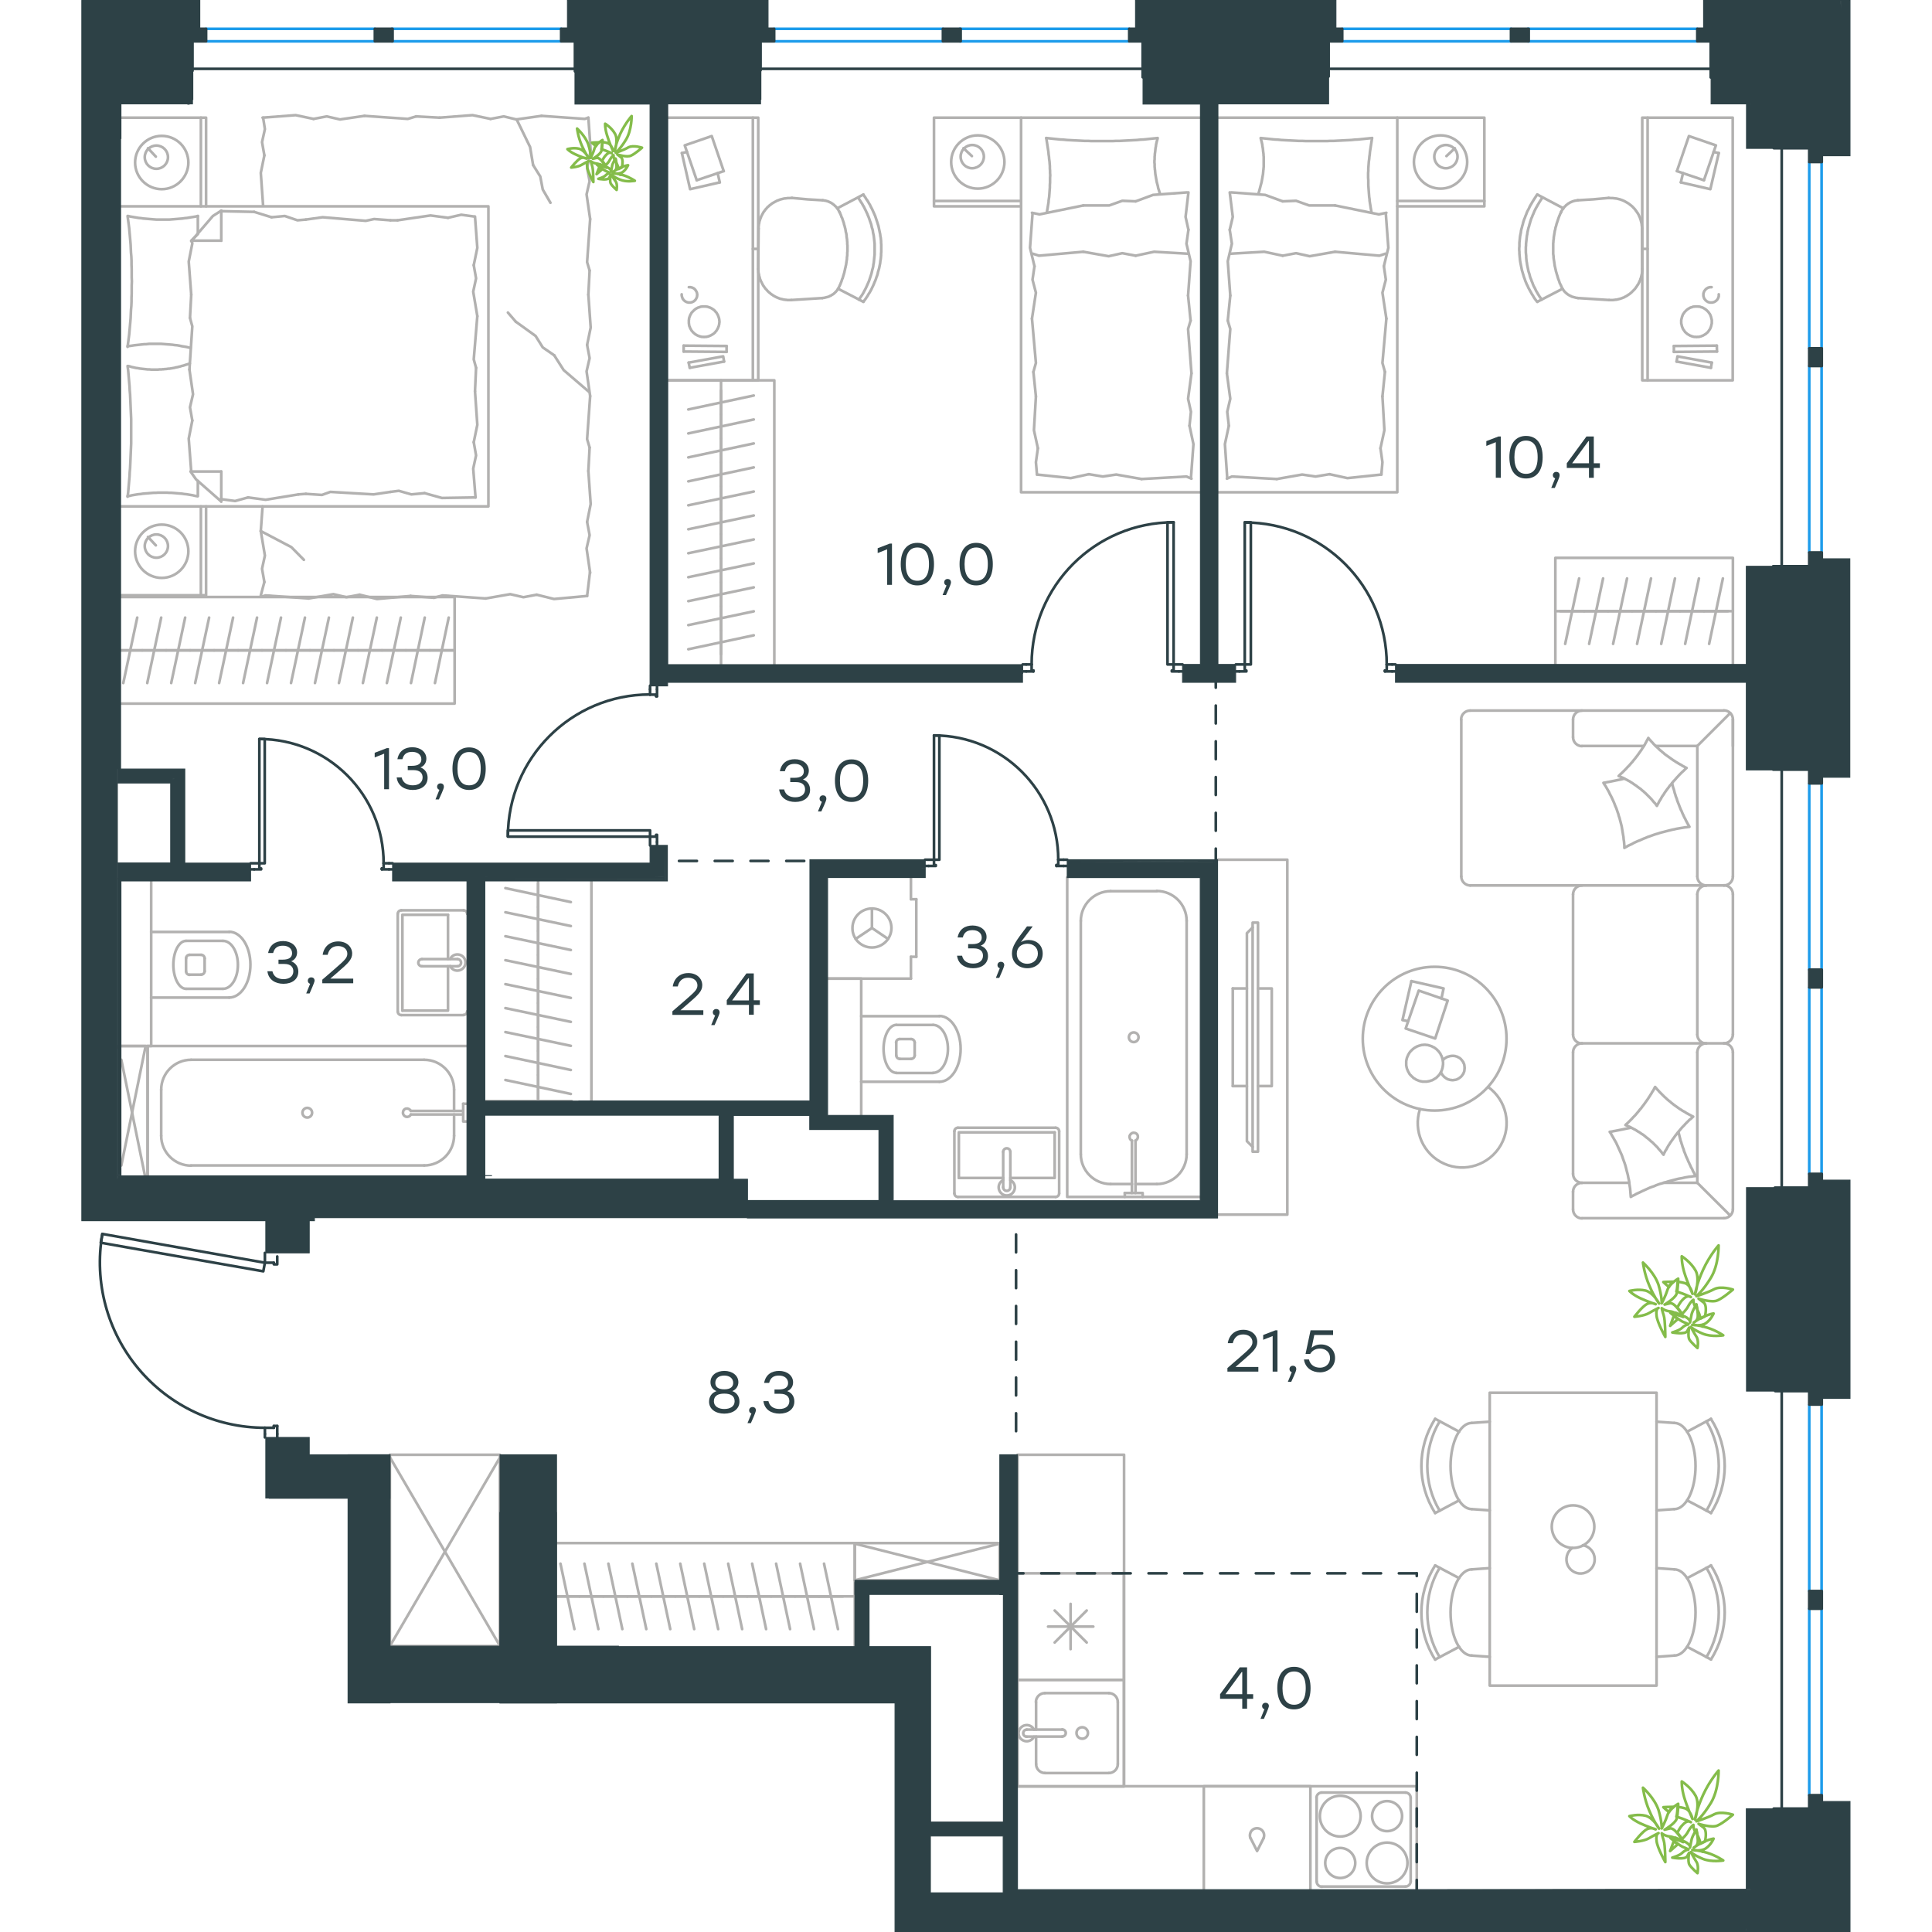 <?xml version="1.0" encoding="utf-8"?>
<!-- Generator: Adobe Illustrator 26.5.0, SVG Export Plug-In . SVG Version: 6.00 Build 0)  -->
<svg version="1.1" id="Слой_1" xmlns="http://www.w3.org/2000/svg" xmlns:xlink="http://www.w3.org/1999/xlink" x="0px" y="0px"
	 viewBox="0 0 989.4 1080.5" style="enable-background:new 0 0 989.4 1080.5;" xml:space="preserve" width="200" height="200">
<style type="text/css">
	.st0{fill:none;stroke:#B2B1B0;stroke-width:1.5;stroke-linecap:round;stroke-linejoin:round;stroke-miterlimit:22.926;}
	.st1{fill:none;stroke:#2D4146;stroke-width:1.5;stroke-linecap:round;stroke-linejoin:round;stroke-miterlimit:22.926;}
	.st2{fill:none;stroke:#1D9CEB;stroke-width:1.5;stroke-linecap:round;stroke-linejoin:round;stroke-miterlimit:22.926;}
	.st3{fill-rule:evenodd;clip-rule:evenodd;fill:#2D4146;stroke:#2D4146;stroke-width:0.5;stroke-miterlimit:10;}
	.st4{fill:#2D4146;}
	
		.st5{fill:none;stroke:#2D4146;stroke-width:1.5;stroke-linecap:round;stroke-linejoin:round;stroke-miterlimit:22.926;stroke-dasharray:10;}
	.st6{fill:none;stroke:#84BC4A;stroke-width:1.5;stroke-linecap:round;stroke-linejoin:round;stroke-miterlimit:22.926;}
	.st7{fill:#2D4146;stroke:#2D4146;stroke-width:0.5;stroke-miterlimit:10;}
</style>
<g>
	<rect x="432.5" y="863" class="st0" width="81" height="20.8"/>
	<line class="st0" x1="432.5" y1="883.8" x2="513.5" y2="863.3"/>
	<line class="st0" x1="432.5" y1="863.3" x2="513.5" y2="883.8"/>
</g>
<line class="st0" x1="583" y1="999" x2="746.8" y2="999"/>
<line class="st0" x1="746.8" y1="999" x2="746.8" y2="1063.8"/>
<rect x="523.5" y="813.6" class="st0" width="59.6" height="185.5"/>
<g>
	<rect x="172.5" y="813.6" class="st0" width="61.5" height="107"/>
	<line class="st0" x1="172.5" y1="920.6" x2="234.1" y2="815"/>
	<line class="st0" x1="172.5" y1="815" x2="234.1" y2="920.6"/>
</g>
<line class="st1" x1="733" y1="371.6" x2="734.9" y2="371.6"/>
<polyline class="st1" points="645.6,371.6 647.6,371.6 650.6,371.6 "/>
<line class="st1" x1="730" y1="371.6" x2="733" y2="371.6"/>
<path class="st1" d="M730,371.6c0-43.9-35.6-79.4-79.4-79.4"/>
<line class="st1" x1="733" y1="375.5" x2="729" y2="375.5"/>
<line class="st1" x1="647.6" y1="375.5" x2="645.6" y2="375.5"/>
<line class="st1" x1="650.6" y1="371.6" x2="650.6" y2="375"/>
<polyline class="st1" points="647.6,375.5 651.5,375.5 651.5,375 650.6,375 "/>
<line class="st1" x1="730" y1="375" x2="729" y2="375"/>
<line class="st1" x1="734.9" y1="375.5" x2="733" y2="375.5"/>
<line class="st1" x1="730" y1="371.6" x2="730" y2="375"/>
<line class="st1" x1="729" y1="375" x2="729" y2="375.5"/>
<polygon class="st1" points="650.6,292.1 654,292.1 654,313.9 654,371.6 650.6,371.6 650.6,349.7 "/>
<line class="st1" x1="528.4" y1="371.6" x2="526.4" y2="371.6"/>
<polyline class="st1" points="615.8,371.6 613.8,371.6 610.8,371.6 "/>
<line class="st1" x1="531.4" y1="371.6" x2="528.4" y2="371.6"/>
<path class="st1" d="M610.8,292.1c-43.9,0-79.4,35.6-79.4,79.4"/>
<line class="st1" x1="528.4" y1="375.5" x2="532.4" y2="375.5"/>
<line class="st1" x1="613.8" y1="375.5" x2="615.8" y2="375.5"/>
<line class="st1" x1="610.8" y1="371.6" x2="610.8" y2="375"/>
<polyline class="st1" points="613.8,375.5 609.8,375.5 609.8,375 610.8,375 "/>
<line class="st1" x1="531.4" y1="375" x2="532.4" y2="375"/>
<line class="st1" x1="526.4" y1="375.5" x2="528.4" y2="375.5"/>
<line class="st1" x1="531.4" y1="371.6" x2="531.4" y2="375"/>
<line class="st1" x1="532.4" y1="375" x2="532.4" y2="375.5"/>
<polygon class="st1" points="610.8,349.7 610.8,292.1 607.4,292.1 607.4,313.9 607.4,371.6 610.8,371.6 "/>
<line class="st1" x1="318" y1="385.5" x2="318" y2="383.5"/>
<polyline class="st1" points="318,472.8 318,470.9 318,467.9 "/>
<line class="st1" x1="318" y1="388.5" x2="318" y2="385.5"/>
<path class="st1" d="M317.9,388.4c-43.9,0-79.4,35.6-79.4,79.4"/>
<line class="st1" x1="321.9" y1="385.5" x2="321.9" y2="389.4"/>
<line class="st1" x1="321.9" y1="470.9" x2="321.9" y2="472.8"/>
<line class="st1" x1="318" y1="467.9" x2="321.4" y2="467.9"/>
<polyline class="st1" points="321.9,470.9 321.9,466.9 321.4,466.9 321.4,467.9 "/>
<line class="st1" x1="321.4" y1="388.5" x2="321.4" y2="389.4"/>
<line class="st1" x1="321.9" y1="383.5" x2="321.9" y2="385.5"/>
<line class="st1" x1="318" y1="388.5" x2="321.4" y2="388.5"/>
<line class="st1" x1="321.4" y1="389.4" x2="321.9" y2="389.4"/>
<polygon class="st1" points="238.5,467.9 238.5,464.4 260.3,464.4 318,464.4 318,467.9 296.1,467.9 "/>
<line class="st1" x1="549.3" y1="480.8" x2="551.3" y2="480.8"/>
<polyline class="st1" points="471.8,480.8 473.8,480.8 476.8,480.8 "/>
<line class="st1" x1="546.3" y1="480.8" x2="549.3" y2="480.8"/>
<path class="st1" d="M546.3,480.8c0-38.4-31.1-69.5-69.5-69.5"/>
<line class="st1" x1="549.3" y1="484.3" x2="545.3" y2="484.3"/>
<line class="st1" x1="473.8" y1="484.3" x2="471.8" y2="484.3"/>
<line class="st1" x1="476.8" y1="480.8" x2="476.8" y2="483.8"/>
<polyline class="st1" points="473.8,484.3 477.8,484.3 477.8,483.8 476.8,483.8 "/>
<line class="st1" x1="546.3" y1="483.8" x2="545.3" y2="483.8"/>
<line class="st1" x1="551.3" y1="484.3" x2="549.3" y2="484.3"/>
<line class="st1" x1="546.3" y1="480.8" x2="546.3" y2="483.8"/>
<line class="st1" x1="545.3" y1="483.8" x2="545.3" y2="484.3"/>
<polygon class="st1" points="476.8,411.3 479.8,411.3 479.8,433.1 479.8,480.8 476.8,480.8 476.8,458.9 "/>
<line class="st1" x1="172" y1="482.8" x2="174" y2="482.8"/>
<polyline class="st1" points="94.6,482.8 96.6,482.8 99.5,482.8 "/>
<line class="st1" x1="169" y1="482.8" x2="172" y2="482.8"/>
<path class="st1" d="M169,482.8c0-38.4-31.1-69.5-69.5-69.5"/>
<line class="st1" x1="172" y1="486.2" x2="168" y2="486.2"/>
<line class="st1" x1="96.6" y1="486.2" x2="94.6" y2="486.2"/>
<line class="st1" x1="99.5" y1="482.8" x2="99.5" y2="485.7"/>
<polyline class="st1" points="96.6,486.2 100.5,486.2 100.5,485.7 99.5,485.7 "/>
<line class="st1" x1="169" y1="485.7" x2="168" y2="485.7"/>
<line class="st1" x1="174" y1="486.2" x2="172" y2="486.2"/>
<line class="st1" x1="169" y1="482.8" x2="169" y2="485.7"/>
<line class="st1" x1="168" y1="485.7" x2="168" y2="486.2"/>
<polygon class="st1" points="99.5,413.3 102.5,413.3 102.5,435 102.5,482.8 99.5,482.8 99.5,460.9 "/>
<line class="st0" x1="78.2" y1="118.1" x2="96.6" y2="118.5"/>
<polyline class="st0" points="243.4,66.8 250.9,82.2 252.6,92.3 "/>
<polyline class="st0" points="252.6,92.3 256.6,98.7 258,106 262.3,113.4 "/>
<polyline class="st0" points="100.3,297 117.4,306 124.4,313.1 "/>
<polyline class="st0" points="283.8,219.1 269.7,207 264.4,198.7 "/>
<line class="st0" x1="242.9" y1="179.9" x2="238.5" y2="174.8"/>
<polyline class="st0" points="264.4,198.7 258,194.3 254,187.9 242.9,179.9 "/>
<line class="st0" x1="100.3" y1="333" x2="102.3" y2="325.5"/>
<line class="st0" x1="100.3" y1="297" x2="101.3" y2="283.2"/>
<polyline class="st0" points="102.3,325.5 101,318.1 102.6,310.7 100.3,297 "/>
<polyline class="st0" points="184.1,333.3 165.3,335 155.6,332.6 "/>
<polyline class="st0" points="127.1,334.7 102.9,333 100.6,333.7 "/>
<polyline class="st0" points="155.6,332.6 148.2,334 140.9,332.3 127.1,334.7 "/>
<polyline class="st0" points="282.8,333.3 264.3,335 254.6,332.6 "/>
<polyline class="st0" points="226.1,334.7 201.9,333 197.2,334.3 "/>
<polyline class="st0" points="254.6,332.6 247.2,334 239.8,332.3 226.1,334.7 "/>
<line class="st0" x1="197.2" y1="334.3" x2="184.1" y2="333.3"/>
<polyline class="st0" points="283.5,263.4 284.8,281.9 282.8,291.9 "/>
<polyline class="st0" points="282.8,291.9 284.2,299.3 282.5,306.7 284.5,320.4 "/>
<line class="st0" x1="284.4" y1="320" x2="282.8" y2="333.3"/>
<polyline class="st0" points="283.5,164.8 284.8,183.2 282.8,192.9 "/>
<polyline class="st0" points="284.5,221.5 282.8,245.6 284.2,250.3 "/>
<polyline class="st0" points="282.8,192.9 284.2,200.3 282.5,207.7 284.5,221.5 "/>
<line class="st0" x1="284.2" y1="250.3" x2="283.5" y2="263.4"/>
<polyline class="st0" points="283.5,65.8 284.8,84.2 282.8,94 "/>
<polyline class="st0" points="284.5,122.5 282.8,146.6 284.2,151.3 "/>
<polyline class="st0" points="282.8,94 284.2,101.3 282.5,108.7 284.5,122.5 "/>
<line class="st0" x1="284.2" y1="151.3" x2="283.5" y2="164.8"/>
<polyline class="st0" points="200.3,65.8 218.7,64.4 228.8,66.5 "/>
<polyline class="st0" points="257.3,64.8 281.5,66.5 283.5,65.8 "/>
<polyline class="st0" points="228.8,66.5 236.2,65.1 243.2,66.8 257.3,64.8 "/>
<polyline class="st0" points="101.3,65.8 119.8,64.4 129.8,66.5 "/>
<polyline class="st0" points="158.3,64.8 182.5,66.5 187.2,65.1 "/>
<polyline class="st0" points="129.8,66.5 137.2,65.1 144.6,66.8 158.3,64.8 "/>
<line class="st0" x1="187.2" y1="65.1" x2="200.3" y2="65.8"/>
<polyline class="st0" points="101.6,115.1 100.3,96.7 102.3,86.9 "/>
<polyline class="st0" points="102.3,86.9 101,79.5 102.6,72.2 101.6,65.8 "/>
<polyline class="st0" points="61.4,164.8 60,146.3 62,136.2 61.7,134.6 "/>
<polyline class="st0" points="61.4,263.7 60,245.3 62,235.2 "/>
<polyline class="st0" points="60.4,206.7 62,182.5 60.7,177.8 "/>
<polyline class="st0" points="62,235.2 60.7,227.8 62.4,220.5 60.4,206.7 "/>
<line class="st0" x1="60.7" y1="177.8" x2="61.4" y2="164.8"/>
<polyline class="st0" points="65.1,120.8 63.9,121.1 62.7,121.3 61.4,121.5 60.2,121.7 59,121.9 57.8,122 56.6,122.2 55.3,122.3 
	54.1,122.4 52.9,122.5 51.7,122.6 50.4,122.7 49.2,122.8 48,122.8 46.8,122.8 45.6,122.8 44.4,122.8 43.1,122.8 41.9,122.8 
	40.6,122.7 39.4,122.6 38.2,122.5 37,122.4 35.8,122.3 34.5,122.2 33.3,122 32.1,121.9 30.9,121.7 29.7,121.5 28.5,121.3 
	27.3,121.1 26.1,120.8 "/>
<polyline class="st0" points="25.8,120.8 26.1,123.1 26.4,125.3 26.7,127.6 26.9,129.9 27.1,132.1 27.3,134.4 27.5,136.7 27.6,139 
	27.7,141.3 27.9,143.5 28,145.8 28,148.1 28.1,150.4 28.1,152.7 28.1,155.1 28.2,157.4 28.1,159.6 28.1,161.9 28.1,164.2 28,166.5 
	28,168.8 27.9,171.1 27.7,173.4 27.6,175.7 27.5,178 27.3,180.3 27.1,182.6 26.9,184.8 26.7,187.1 26.4,189.4 26.1,191.7 25.8,194 
	"/>
<polyline class="st0" points="121.4,276.5 103,279.5 93.2,278.2 "/>
<polyline class="st0" points="93.2,278.2 85.9,280.2 78.5,279.2 77.8,279.2 "/>
<line class="st0" x1="125.5" y1="276.2" x2="121.4" y2="276.5"/>
<polyline class="st0" points="172.8,275.1 163.4,276.5 139.2,275.1 134.5,276.8 125.5,276.2 "/>
<polyline class="st0" points="220.4,278.2 201.6,278.5 191.9,275.8 "/>
<polyline class="st0" points="191.9,275.8 184.5,276.5 177.5,274.5 172.8,275.1 "/>
<polyline class="st0" points="176.8,123.2 195.2,120.5 205,121.8 "/>
<polyline class="st0" points="205,121.8 212.4,120.1 219.7,121.1 "/>
<line class="st0" x1="172.8" y1="123.2" x2="176.8" y2="123.2"/>
<polyline class="st0" points="125.5,122.8 134.9,121.5 159,123.5 163.7,122.5 172.8,123.2 "/>
<line class="st0" x1="96.6" y1="118.5" x2="106.3" y2="121.5"/>
<polyline class="st0" points="106.3,121.5 113.7,120.8 120.8,123.2 125.5,122.8 "/>
<polyline class="st0" points="25.8,193.6 27.7,193.4 29.6,193.1 31.5,192.9 32.4,192.8 33.3,192.7 34.2,192.6 35.2,192.5 
	36.1,192.5 37,192.4 37.9,192.3 38.8,192.3 39.7,192.3 40.6,192.3 41.9,192.3 43.2,192.3 44.5,192.3 45.8,192.4 47.1,192.5 
	48.4,192.6 49.7,192.7 50.9,192.8 52.2,193 53.5,193.1 54.7,193.3 56,193.6 57.3,193.8 58.5,194 59.8,194.3 61,194.6 "/>
<polyline class="st0" points="25.8,277.5 27,277.3 28.2,277 29.4,276.8 30.6,276.6 31.9,276.4 33.1,276.3 34.3,276.1 35.5,276 
	36.8,275.9 38,275.8 39.2,275.7 40.4,275.6 41.7,275.6 42.9,275.5 44.1,275.5 45.3,275.5 46.5,275.5 47.8,275.5 49,275.6 
	50.2,275.6 51.5,275.7 52.7,275.8 53.9,275.9 55.1,276 56.3,276.1 57.5,276.3 58.7,276.4 59.9,276.6 61.1,276.8 62.3,277 
	63.5,277.3 64.7,277.5 "/>
<polyline class="st0" points="60.6,203.3 60,203.5 59.4,203.7 58.7,203.9 58.1,204.1 57.5,204.3 56.9,204.5 56.3,204.6 55.7,204.8 
	55.1,205 54.5,205.1 53.9,205.3 53.3,205.4 52.7,205.5 52.1,205.7 51.5,205.8 50.9,205.9 50.3,206 49.7,206.1 49.1,206.2 
	48.5,206.2 47.9,206.3 47.2,206.4 46.6,206.4 46,206.5 45.4,206.5 44.8,206.6 44.1,206.6 43.5,206.6 42.9,206.7 42.2,206.7 
	41.6,206.7 40.9,206.7 40,206.7 39,206.7 38.1,206.6 37.1,206.6 36.2,206.5 35.3,206.4 34.3,206.3 33.4,206.2 32.5,206.1 
	31.6,205.9 30.6,205.8 29.7,205.6 28.8,205.4 27.9,205.2 27,204.9 26.1,204.7 "/>
<polyline class="st0" points="25.8,204.7 26.1,207 26.3,209.2 26.5,211.5 26.7,213.8 26.9,216 27,218.3 27.2,220.6 27.3,222.9 
	27.4,225.1 27.5,227.4 27.6,229.7 27.7,232 27.8,234.3 27.8,236.6 27.8,238.9 27.8,241.3 27.8,243.5 27.8,245.8 27.8,248.1 
	27.7,250.4 27.6,252.7 27.5,255 27.4,257.3 27.3,259.5 27.2,261.8 27,264.1 26.9,266.4 26.7,268.7 26.5,271 26.3,273.3 26.1,275.6 
	25.8,277.8 "/>
<polyline class="st0" points="220.1,218.8 221.4,237.6 219.4,247.3 "/>
<polyline class="st0" points="219.4,247.3 220.7,254.7 219.1,262.1 220.4,278.2 "/>
<polyline class="st0" points="220.1,121.1 221.4,138.6 219.4,148.3 "/>
<polyline class="st0" points="221.4,176.8 219.4,201 220.7,205.7 "/>
<polyline class="st0" points="219.4,148.3 220.7,155.7 219.1,163.1 221.4,176.8 "/>
<line class="st0" x1="220.7" y1="205.7" x2="220.1" y2="218.8"/>
<line class="st0" x1="78.2" y1="280.5" x2="78.2" y2="263.7"/>
<polyline class="st0" points="61.4,134.9 73.5,120.8 78.2,117.8 "/>
<line class="st0" x1="61.4" y1="263.7" x2="78.2" y2="263.7"/>
<line class="st0" x1="65.1" y1="120.8" x2="65.1" y2="130.6"/>
<polyline class="st0" points="78.2,280.5 64.1,268.1 61,263.7 "/>
<line class="st0" x1="78.2" y1="117.8" x2="78.2" y2="134.6"/>
<polyline class="st0" points="65.1,130.9 61.4,134.6 78.2,134.6 "/>
<line class="st0" x1="65.1" y1="269" x2="65.1" y2="277.5"/>
<line class="st0" x1="41.6" y1="87.6" x2="37.2" y2="82.9"/>
<path class="st0" d="M41.9,81.4c-3.6,0-6.5,2.9-6.5,6.5c0,3.6,2.9,6.5,6.5,6.5c3.6,0,6.5-2.9,6.5-6.5C48.4,84.3,45.5,81.4,41.9,81.4
	"/>
<path class="st0" d="M44.9,76C36.7,76,30,82.7,30,90.9s6.7,14.9,14.9,14.9c8.2,0,14.9-6.7,14.9-14.9S53.2,76,44.9,76"/>
<line class="st0" x1="41.6" y1="305" x2="37.2" y2="300.3"/>
<path class="st0" d="M41.9,298.9c-3.6,0-6.5,2.9-6.5,6.5c0,3.6,2.9,6.5,6.5,6.5c3.6,0,6.5-2.9,6.5-6.5
	C48.4,301.8,45.5,298.9,41.9,298.9"/>
<path class="st0" d="M44.9,293.4c-8.2,0-14.9,6.7-14.9,14.9c0,8.2,6.7,14.9,14.9,14.9c8.2,0,14.9-6.7,14.9-14.9
	C59.8,300.1,53.2,293.4,44.9,293.4"/>
<line class="st0" x1="66.8" y1="115.4" x2="66.8" y2="65.8"/>
<line class="st0" x1="66.8" y1="332.9" x2="66.8" y2="283.2"/>
<polyline class="st0" points="22.1,65.8 69.7,65.8 69.7,115.4 "/>
<polyline class="st0" points="22.1,332.9 69.7,332.9 69.7,283.2 "/>
<polyline class="st0" points="22.1,115.4 227.6,115.4 227.6,283.2 22.1,283.2 "/>
<line class="st0" x1="601.4" y1="662.2" x2="589.5" y2="662.2"/>
<path class="st0" d="M589.5,637.9c1-0.5,1.5-1.6,1.3-2.6c-0.2-1.1-1.2-1.8-2.3-1.8c-1.1,0-2,0.8-2.3,1.8c-0.2,1.1,0.3,2.2,1.3,2.6"
	/>
<line class="st0" x1="589.5" y1="667.2" x2="589.5" y2="637.9"/>
<line class="st0" x1="587.5" y1="667.2" x2="587.5" y2="637.9"/>
<line class="st0" x1="583.5" y1="667.2" x2="583.5" y2="669.4"/>
<polyline class="st0" points="583.5,667.2 593.5,667.2 593.5,669.4 "/>
<path class="st0" d="M588.5,582.8c1.5,0,2.7-1.2,2.7-2.7c0-1.5-1.2-2.7-2.7-2.7c-1.5,0-2.7,1.2-2.7,2.7
	C585.8,581.6,587,582.8,588.5,582.8"/>
<path class="st0" d="M601.4,662.2c9.2,0,16.7-7.5,16.7-16.7"/>
<path class="st0" d="M558.9,645.5c0,9.2,7.5,16.7,16.7,16.7"/>
<path class="st0" d="M618.1,515c0-9.2-7.5-16.7-16.7-16.7"/>
<path class="st0" d="M575.6,498.4c-9.2,0-16.7,7.5-16.7,16.7"/>
<line class="st0" x1="575.6" y1="662.2" x2="587.5" y2="662.2"/>
<line class="st0" x1="618.1" y1="645.5" x2="618.1" y2="515"/>
<line class="st0" x1="601.4" y1="498.4" x2="575.6" y2="498.4"/>
<line class="st0" x1="558.9" y1="515" x2="558.9" y2="645.5"/>
<polyline class="st0" points="551.3,490.7 551.3,669.4 625.7,669.4 "/>
<line class="st0" x1="357.7" y1="218.4" x2="357.7" y2="231.8"/>
<line class="st0" x1="339.4" y1="229" x2="376" y2="221.2"/>
<line class="st0" x1="357.7" y1="231.8" x2="357.7" y2="245.2"/>
<line class="st0" x1="339.4" y1="242.4" x2="376" y2="234.6"/>
<line class="st0" x1="357.7" y1="245.2" x2="357.7" y2="258.6"/>
<line class="st0" x1="339.4" y1="255.8" x2="376" y2="248"/>
<line class="st0" x1="357.7" y1="258.6" x2="357.7" y2="272"/>
<line class="st0" x1="339.4" y1="269.2" x2="376" y2="261.4"/>
<line class="st0" x1="357.7" y1="272" x2="357.7" y2="285.4"/>
<line class="st0" x1="339.4" y1="282.6" x2="376" y2="274.9"/>
<line class="st0" x1="357.7" y1="212.7" x2="357.7" y2="371.6"/>
<line class="st0" x1="357.7" y1="285.4" x2="357.7" y2="298.8"/>
<line class="st0" x1="339.4" y1="296" x2="376" y2="288.3"/>
<line class="st0" x1="357.7" y1="298.8" x2="357.7" y2="312.3"/>
<line class="st0" x1="339.4" y1="309.4" x2="376" y2="301.7"/>
<line class="st0" x1="357.7" y1="312.3" x2="357.7" y2="325.7"/>
<line class="st0" x1="339.4" y1="322.8" x2="376" y2="315.1"/>
<line class="st0" x1="357.7" y1="325.7" x2="357.7" y2="339.1"/>
<line class="st0" x1="339.4" y1="336.2" x2="376" y2="328.5"/>
<line class="st0" x1="357.7" y1="339.1" x2="357.7" y2="352.5"/>
<line class="st0" x1="339.4" y1="349.6" x2="376" y2="341.9"/>
<line class="st0" x1="357.7" y1="352.5" x2="357.7" y2="365.9"/>
<line class="st0" x1="339.4" y1="363.1" x2="376" y2="355.3"/>
<polyline class="st0" points="387.5,371.6 387.5,212.7 327.9,212.7 "/>
<line class="st0" x1="375.5" y1="139.2" x2="378.5" y2="139.2"/>
<polygon class="st0" points="339.7,179.9 339.7,180.3 339.7,180.8 339.8,181.2 339.8,181.6 339.9,182 340,182.5 340.2,182.8 
	340.3,183.2 340.5,183.6 340.7,184 340.9,184.3 341.1,184.7 341.3,185 341.6,185.3 341.9,185.7 342.2,186 342.5,186.2 342.8,186.5 
	343.1,186.8 343.4,187 343.8,187.2 344.1,187.4 344.5,187.6 344.9,187.8 345.3,187.9 345.7,188.1 346.1,188.2 346.5,188.3 
	346.9,188.4 347.3,188.4 347.8,188.4 348.2,188.5 348.6,188.4 349.1,188.4 349.5,188.4 349.9,188.3 350.3,188.2 350.8,188.1 
	351.1,187.9 351.5,187.8 351.9,187.6 352.3,187.4 352.6,187.2 353,187 353.3,186.8 353.7,186.5 354,186.2 354.3,186 354.5,185.7 
	354.8,185.3 355.1,185 355.3,184.7 355.5,184.3 355.7,184 355.9,183.6 356.1,183.2 356.2,182.8 356.4,182.5 356.5,182 356.6,181.6 
	356.7,181.2 356.7,180.8 356.8,180.3 356.8,179.9 356.8,179.5 356.7,179 356.7,178.6 356.6,178.2 356.5,177.8 356.4,177.4 
	356.2,177 356.1,176.6 355.9,176.2 355.7,175.8 355.5,175.5 355.3,175.1 355.1,174.8 354.8,174.5 354.5,174.2 354.3,173.9 
	354,173.6 353.7,173.3 353.3,173.1 353,172.8 352.6,172.6 352.3,172.4 351.9,172.2 351.5,172 351.1,171.9 350.8,171.8 350.3,171.6 
	349.9,171.5 349.5,171.5 349.1,171.4 348.6,171.4 348.2,171.4 347.8,171.4 347.3,171.4 346.9,171.5 346.5,171.5 346.1,171.6 
	345.7,171.8 345.3,171.9 344.9,172 344.5,172.2 344.1,172.4 343.8,172.6 343.4,172.8 343.1,173.1 342.8,173.3 342.5,173.6 
	342.2,173.9 341.9,174.2 341.6,174.5 341.3,174.8 341.1,175.1 340.9,175.5 340.7,175.8 340.5,176.2 340.3,176.6 340.2,177 
	340,177.4 339.9,177.8 339.8,178.2 339.8,178.6 339.7,179 339.7,179.5 "/>
<polyline class="st0" points="335.7,164.6 335.7,164.9 335.7,165.1 335.7,165.3 335.8,165.6 335.8,165.8 335.9,166 335.9,166.2 
	336,166.4 336.1,166.6 336.2,166.8 336.2,167 336.3,167.2 336.5,167.3 336.6,167.5 336.7,167.7 336.8,167.8 337,168 337.1,168.1 
	337.3,168.2 337.5,168.4 337.6,168.5 337.8,168.6 338,168.7 338.2,168.8 338.4,168.9 338.6,169 338.8,169 339,169.1 339.2,169.1 
	339.4,169.2 339.6,169.2 339.8,169.2 340,169.2 340.3,169.2 340.5,169.2 340.7,169.2 340.9,169.1 341.1,169.1 341.3,169 341.5,169 
	341.7,168.9 341.9,168.8 342.1,168.7 342.3,168.6 342.5,168.5 342.6,168.4 342.8,168.2 343,168.1 343.1,168 343.2,167.8 
	343.4,167.7 343.5,167.5 343.6,167.3 343.7,167.2 343.8,167 343.9,166.8 344,166.6 344.1,166.4 344.2,166.2 344.2,166 344.3,165.8 
	344.3,165.6 344.3,165.3 344.4,165.1 344.4,164.9 344.4,164.7 344.3,164.5 344.3,164.2 344.3,164 344.2,163.8 344.2,163.6 
	344.1,163.4 344,163.2 343.9,163 343.8,162.8 343.7,162.7 343.6,162.5 343.5,162.3 343.4,162.2 343.2,162 343.1,161.8 343,161.7 
	342.8,161.6 342.6,161.4 342.5,161.3 342.3,161.2 342.1,161.1 341.9,161 341.7,160.9 341.5,160.8 341.3,160.8 341.1,160.7 
	340.9,160.7 340.7,160.6 340.5,160.6 340.3,160.6 340,160.6 339.7,160.6 "/>
<polyline class="st0" points="339.6,202.8 358.9,199.3 359.4,202.2 "/>
<line class="st0" x1="344.1" y1="100.8" x2="359.2" y2="95.7"/>
<line class="st0" x1="359.4" y1="202.2" x2="340.2" y2="205.7"/>
<line class="st0" x1="360.8" y1="193.5" x2="360.8" y2="196.8"/>
<line class="st0" x1="340.2" y1="205.7" x2="339.6" y2="202.8"/>
<line class="st0" x1="360.8" y1="196.8" x2="336.8" y2="196.6"/>
<line class="st0" x1="357" y1="102" x2="355.8" y2="96.8"/>
<polyline class="st0" points="359.2,95.7 352.5,76.1 337.4,81.3 344.1,100.8 "/>
<line class="st0" x1="336.8" y1="193.3" x2="360.8" y2="193.5"/>
<polyline class="st0" points="335.8,85.6 340.4,105.8 357,102 "/>
<line class="st0" x1="336.8" y1="196.6" x2="336.8" y2="193.3"/>
<line class="st0" x1="338.7" y1="85" x2="335.8" y2="85.6"/>
<line class="st0" x1="375.5" y1="212.7" x2="375.5" y2="65.8"/>
<polyline class="st0" points="327.9,65.8 378.5,65.8 378.5,212.7 327.9,212.7 "/>
<polyline class="st0" points="414.4,166.7 414.8,166.6 415.2,166.6 415.6,166.5 416,166.4 416.4,166.3 416.8,166.2 417.2,166.1 
	417.6,166 417.9,165.9 418.3,165.7 418.6,165.5 419,165.4 419.3,165.2 419.6,165 419.9,164.8 420.3,164.6 420.6,164.4 420.9,164.1 
	421.2,163.9 421.4,163.6 421.7,163.4 422,163.1 422.2,162.8 422.5,162.5 422.7,162.2 422.9,161.9 423.1,161.5 423.3,161.2 
	423.5,160.9 423.7,160.5 423.9,160.1 424,159.8 "/>
<polyline class="st0" points="424.1,118.8 423.9,118.5 423.7,118.1 423.5,117.8 423.3,117.4 423.1,117.1 422.9,116.8 422.6,116.4 
	422.4,116.1 422.1,115.8 421.9,115.5 421.6,115.3 421.3,115 421,114.7 420.7,114.5 420.5,114.3 420.1,114 419.8,113.8 419.5,113.6 
	419.2,113.4 418.8,113.2 418.5,113.1 418.2,112.9 417.8,112.8 417.5,112.6 417.1,112.5 416.7,112.4 416.4,112.3 416,112.2 
	415.6,112.2 415.3,112.1 414.9,112 414.5,112 "/>
<polyline class="st0" points="397.4,110.7 395.7,110.8 395.3,110.8 394.8,110.8 394.4,110.9 394,110.9 393.6,111 393.1,111 
	392.7,111.1 392.3,111.2 391.9,111.3 391.5,111.4 391.1,111.5 390.7,111.6 390.3,111.8 389.9,111.9 389.5,112.1 389.1,112.2 
	388.7,112.4 388.4,112.6 388,112.8 387.6,113 387.3,113.2 386.9,113.4 386.6,113.6 386.2,113.8 385.9,114.1 385.6,114.3 
	385.2,114.6 384.9,114.8 384.6,115.1 384.3,115.4 384,115.6 383.7,115.9 383.4,116.2 383.2,116.5 382.9,116.8 382.6,117.1 
	382.4,117.4 382.1,117.8 381.9,118.1 381.6,118.4 381.4,118.8 381.2,119.1 381,119.5 380.8,119.8 380.6,120.2 380.4,120.6 
	380.2,120.9 380.1,121.3 379.9,121.7 379.8,122.1 379.6,122.5 379.5,122.9 379.4,123.3 379.2,123.7 379.1,124.1 379.1,124.5 
	379,124.9 378.9,125.3 378.8,125.8 378.8,126.2 378.7,126.6 378.7,127.1 378.7,127.5 378.7,127.9 "/>
<polyline class="st0" points="437.3,168.8 437.9,168 438.5,167.2 439.1,166.3 439.7,165.4 440.2,164.5 440.8,163.6 441.3,162.7 
	441.8,161.8 442.2,160.9 442.7,159.9 443.1,159 443.5,158 443.9,157.1 444.3,156.1 444.6,155.1 445,154.1 445.3,153.1 445.5,152.1 
	445.8,151.1 446.1,150.1 446.3,149.1 446.5,148.1 446.7,147.1 446.8,146 447,145 447.1,144 447.2,142.9 447.2,141.9 447.3,140.9 
	447.3,139.8 447.3,138.8 447.3,137.8 447.3,136.8 447.2,135.8 447.2,134.8 447.1,133.9 447,132.9 446.8,132 446.7,131 446.5,130.1 
	446.3,129.1 446.1,128.2 445.9,127.2 445.7,126.3 445.4,125.4 445.1,124.4 444.8,123.5 444.5,122.6 444.2,121.7 443.9,120.8 
	443.5,119.9 443.1,119 442.7,118.1 442.3,117.2 441.9,116.4 441.4,115.5 441,114.6 440.5,113.8 440,112.9 439.5,112.1 438.9,111.3 
	438.4,110.4 437.8,109.6 437.3,108.8 "/>
<polyline class="st0" points="424.2,159.4 424.5,158.8 424.7,158.2 425,157.5 425.2,156.9 425.4,156.2 425.7,155.6 425.9,154.9 
	426.1,154.2 426.3,153.6 426.5,152.9 426.7,152.2 426.8,151.6 427,150.9 427.1,150.2 427.3,149.6 427.4,148.9 427.6,148.2 
	427.7,147.5 427.8,146.8 427.9,146.1 428,145.5 428.1,144.8 428.1,144.1 428.2,143.4 428.3,142.7 428.3,142 428.3,141.3 
	428.4,140.6 428.4,139.9 428.4,139.3 428.4,138.6 428.4,137.9 428.4,137.2 428.3,136.6 428.3,136 428.3,135.4 428.2,134.7 
	428.2,134.1 428.1,133.5 428,132.9 427.9,132.2 427.9,131.6 427.8,131 427.7,130.4 427.5,129.8 427.4,129.1 427.3,128.5 
	427.2,127.9 427,127.3 426.9,126.7 426.7,126.1 426.5,125.5 426.4,124.9 426.2,124.3 426,123.7 425.8,123.1 425.6,122.5 
	425.4,121.9 425.1,121.4 424.9,120.8 424.7,120.2 424.4,119.6 424.2,119.1 423.9,118.5 "/>
<polyline class="st0" points="434.8,167.6 435.4,166.7 435.9,165.9 436.5,165.1 437,164.3 437.5,163.4 437.9,162.6 438.4,161.7 
	438.8,160.9 439.2,160 439.6,159.1 440,158.2 440.4,157.3 440.7,156.4 441,155.5 441.3,154.6 441.6,153.7 441.9,152.7 442.1,151.8 
	442.3,150.9 442.6,149.9 442.8,149 442.9,148 443.1,147.1 443.2,146.1 443.3,145.1 443.4,144.1 443.5,143.2 443.6,142.2 
	443.6,141.2 443.6,140.2 443.6,139.2 443.6,138.2 443.6,137.3 443.6,136.4 443.5,135.4 443.4,134.5 443.3,133.6 443.2,132.7 
	443.1,131.8 442.9,130.9 442.7,130 442.6,129.1 442.4,128.2 442.1,127.4 441.9,126.5 441.7,125.6 441.4,124.7 441.1,123.9 
	440.8,123 440.5,122.1 440.2,121.3 439.8,120.4 439.5,119.6 439.1,118.8 438.7,117.9 438.3,117.1 437.9,116.3 437.5,115.5 
	437,114.7 436.6,113.9 436.1,113.2 435.6,112.4 435.1,111.6 434.6,110.9 "/>
<polyline class="st0" points="378.5,150.4 378.5,150.9 378.6,151.3 378.6,151.8 378.6,152.2 378.7,152.7 378.8,153.1 378.9,153.5 
	379,154 379,154.4 379.2,154.8 379.3,155.2 379.4,155.6 379.5,156 379.7,156.5 379.9,156.9 380,157.3 380.2,157.6 380.4,158 
	380.6,158.4 380.8,158.8 381,159.2 381.2,159.5 381.4,159.9 381.7,160.2 381.9,160.6 382.2,160.9 382.4,161.3 382.7,161.6 
	383,161.9 383.3,162.2 383.5,162.5 383.8,162.8 384.1,163.1 384.4,163.4 384.8,163.7 385.1,163.9 385.4,164.2 385.7,164.5 
	386.1,164.7 386.4,164.9 386.8,165.2 387.1,165.4 387.5,165.6 387.8,165.8 388.2,166 388.6,166.2 389,166.4 389.4,166.5 
	389.7,166.7 390.1,166.8 390.5,167 390.9,167.1 391.3,167.2 391.8,167.3 392.2,167.4 392.6,167.5 393,167.6 393.4,167.6 
	393.9,167.7 394.3,167.7 394.7,167.8 395.1,167.8 395.6,167.8 396,167.8 397,167.8 "/>
<line class="st0" x1="437.3" y1="108.8" x2="422.7" y2="116.5"/>
<line class="st0" x1="437.3" y1="168.8" x2="423.2" y2="161.5"/>
<line class="st0" x1="397" y1="167.8" x2="414.4" y2="166.7"/>
<polyline class="st0" points="397.4,110.7 406.1,111.5 414.5,112 "/>
<line class="st0" x1="378.5" y1="150.4" x2="378.7" y2="127.9"/>
<line class="st0" x1="903.7" y1="417.2" x2="880.4" y2="417.2"/>
<line class="st0" x1="865.6" y1="661.5" x2="839.2" y2="661.5"/>
<polygon class="st0" points="859.7,434 860.5,434.3 861.3,434.7 862.1,435 862.8,435.4 863.6,435.8 864.4,436.2 865.1,436.6 
	865.9,437 866.6,437.5 867.3,437.9 868,438.4 868.7,438.9 869.5,439.4 870.1,439.9 870.8,440.4 871.5,440.9 872.2,441.4 872.8,442 
	873.5,442.5 874.1,443.1 874.8,443.7 875.4,444.3 876,444.9 876.6,445.5 877.2,446.1 877.8,446.7 878.4,447.4 878.9,448 
	879.5,448.7 880.1,449.3 880.6,450 881.1,450.7 881.5,449.9 881.9,449.2 882.3,448.4 882.7,447.7 883.2,447 883.6,446.2 884,445.5 
	884.5,444.8 885,444.1 885.4,443.4 885.9,442.7 886.4,442 886.9,441.3 887.4,440.7 887.9,440 888.4,439.3 889,438.7 889.5,438 
	890,437.4 890.6,436.7 891.2,436.1 891.7,435.5 892.3,434.8 892.9,434.2 893.4,433.6 894,433 894.6,432.4 895.2,431.8 895.9,431.2 
	896.5,430.6 897.1,430 897.7,429.5 896.9,429.1 896.2,428.7 895.4,428.3 894.7,427.8 893.9,427.4 893.2,427 892.4,426.5 
	891.7,426.1 891,425.6 890.3,425.2 889.6,424.7 888.9,424.2 888.2,423.7 887.5,423.2 886.8,422.7 886.1,422.2 885.4,421.7 
	884.8,421.1 884.1,420.6 883.5,420 882.8,419.5 882.2,418.9 881.6,418.3 880.9,417.7 880.3,417.1 879.7,416.5 879.1,415.9 
	878.6,415.3 878,414.7 877.4,414 876.8,413.4 876.3,412.7 875.9,413.5 875.5,414.2 875.1,415 874.7,415.7 874.3,416.5 873.8,417.2 
	873.4,417.9 872.9,418.6 872.5,419.3 872,420 871.5,420.7 871,421.4 870.5,422.1 870,422.8 869.5,423.4 869,424.1 868.4,424.8 
	867.9,425.4 867.4,426.1 866.8,426.7 866.3,427.3 865.7,428 865.1,428.6 864.5,429.2 864,429.8 863.4,430.4 862.8,431 862.2,431.6 
	861.6,432.2 860.9,432.8 860.3,433.4 "/>
<polyline class="st0" points="862.9,435.4 861.5,435.8 860,436.1 858.5,436.4 857.1,436.7 855.6,437 854.1,437.3 853.4,437.4 
	852.6,437.6 851.9,437.7 851.2,437.8 851.8,438.8 852.5,439.8 853.1,440.9 853.7,441.9 854.3,443 854.8,444.1 855.4,445.2 
	855.9,446.2 856.4,447.3 856.9,448.4 857.4,449.6 857.8,450.7 858.3,451.8 858.7,452.9 859.1,454.1 859.5,455.2 859.8,456.4 
	860.2,457.5 860.5,458.7 860.8,459.8 861.1,461 861.4,462.2 861.6,463.4 861.8,464.6 862,465.8 862.2,467 862.4,468.1 862.5,469.4 
	862.7,470.6 862.8,471.8 862.9,473 862.9,474.2 864,473.6 865,473 866.1,472.5 867.2,472 868.2,471.4 869.3,470.9 870.4,470.4 
	871.5,470 872.6,469.5 873.7,469 874.8,468.6 875.9,468.1 877.1,467.7 878.2,467.3 879.3,466.9 880.5,466.5 881.6,466.2 
	882.8,465.8 883.9,465.5 885.1,465.2 886.2,464.9 887.4,464.6 888.6,464.3 889.8,464 890.9,463.8 892.1,463.5 893.3,463.3 
	894.5,463.1 895.7,462.9 896.9,462.7 898.1,462.6 899.3,462.4 898.9,461.7 898.5,461 898.1,460.3 897.7,459.5 897.3,458.8 
	897,458.1 896.6,457.4 896.2,456.6 895.9,455.9 895.5,455.1 895.2,454.4 894.9,453.6 894.5,452.9 894.2,452.1 893.9,451.4 
	893.6,450.6 893.3,449.8 893,449.1 892.7,448.3 892.4,447.5 892.2,446.7 891.9,446 891.6,445.2 891.4,444.4 891.1,443.6 
	890.9,442.8 890.7,442 890.5,441.3 890.2,440.5 890,439.7 889.8,438.9 889.6,438.1 "/>
<polyline class="st0" points="866.5,630.7 865,631 863.5,631.3 862.1,631.6 860.6,631.9 859.1,632.2 857.6,632.5 856.9,632.6 
	856.1,632.8 855.4,632.9 854.7,633 855.4,634 856,635.1 856.6,636.1 857.2,637.2 857.8,638.2 858.4,639.3 858.9,640.4 859.4,641.5 
	859.9,642.6 860.4,643.7 860.9,644.8 861.4,645.9 861.8,647 862.2,648.2 862.6,649.3 863,650.4 863.4,651.6 863.7,652.7 864,653.9 
	864.3,655.1 864.6,656.2 864.9,657.4 865.1,658.6 865.4,659.8 865.6,661 865.7,662.2 865.9,663.4 866.1,664.6 866.2,665.8 
	866.3,667 866.4,668.2 866.5,669.4 867.5,668.8 868.6,668.3 869.6,667.7 870.7,667.2 871.8,666.7 872.8,666.2 873.9,665.7 
	875,665.2 876.1,664.7 877.2,664.2 878.3,663.8 879.5,663.4 880.6,662.9 881.7,662.5 882.8,662.1 884,661.8 885.1,661.4 
	886.3,661.1 887.4,660.7 888.6,660.4 889.8,660.1 890.9,659.8 892.1,659.5 893.3,659.2 894.5,659 895.6,658.8 896.8,658.5 
	898,658.3 899.2,658.1 900.4,658 901.6,657.8 902.8,657.7 902.4,656.9 902,656.2 901.6,655.5 901.2,654.8 900.9,654 900.5,653.3 
	900.1,652.6 899.8,651.8 899.4,651.1 899.1,650.3 898.7,649.6 898.4,648.8 898.1,648.1 897.7,647.3 897.4,646.6 897.1,645.8 
	896.8,645 896.5,644.3 896.2,643.5 896,642.7 895.7,642 895.4,641.2 895.2,640.4 894.9,639.6 894.7,638.8 894.4,638.1 894.2,637.3 
	894,636.5 893.8,635.7 893.6,634.9 893.4,634.1 893.2,633.3 "/>
<polygon class="st0" points="863.5,629.2 864.3,629.5 865.1,629.9 865.9,630.2 866.6,630.6 867.4,631 868.1,631.4 868.9,631.8 
	869.6,632.2 870.3,632.7 871.1,633.1 871.8,633.6 872.5,634.1 873.2,634.5 873.9,635 874.5,635.5 875.2,636.1 875.9,636.6 
	876.5,637.1 877.2,637.7 877.8,638.3 878.5,638.8 879.1,639.4 879.7,640 880.3,640.6 880.9,641.2 881.5,641.8 882,642.5 
	882.6,643.1 883.2,643.8 883.7,644.4 884.2,645.1 884.8,645.8 885.1,645 885.5,644.3 885.9,643.5 886.4,642.8 886.8,642 
	887.2,641.3 887.6,640.6 888.1,639.9 888.5,639.2 889,638.5 889.5,637.8 890,637.1 890.5,636.4 891,635.7 891.5,635 892,634.4 
	892.5,633.7 893,633.1 893.6,632.4 894.1,631.8 894.7,631.1 895.2,630.5 895.8,629.9 896.4,629.3 897,628.6 897.6,628 898.2,627.4 
	898.8,626.8 899.4,626.2 900.1,625.7 900.7,625.1 901.4,624.5 900.6,624.1 899.9,623.7 899.1,623.3 898.4,622.9 897.6,622.5 
	896.9,622 896.2,621.6 895.4,621.2 894.7,620.7 894,620.3 893.3,619.8 892.6,619.3 891.9,618.8 891.2,618.3 890.5,617.8 
	889.9,617.3 889.2,616.8 888.6,616.2 887.9,615.7 887.3,615.2 886.6,614.6 886,614 885.4,613.5 884.8,612.9 884.2,612.3 
	883.6,611.7 883,611.1 882.4,610.5 881.8,609.8 881.2,609.2 880.7,608.6 880.1,607.9 879.7,608.6 879.3,609.4 878.9,610.1 
	878.4,610.8 878,611.6 877.5,612.3 877.1,613 876.6,613.7 876.2,614.4 875.7,615.1 875.2,615.8 874.7,616.5 874.2,617.2 
	873.7,617.9 873.2,618.5 872.7,619.2 872.2,619.9 871.6,620.5 871.1,621.2 870.6,621.8 870,622.5 869.5,623.1 868.9,623.8 
	868.3,624.4 867.7,625 867.2,625.6 866.6,626.2 866,626.8 865.4,627.4 864.8,628 864.1,628.6 "/>
<line class="st0" x1="903.7" y1="661.5" x2="922" y2="679.7"/>
<polyline class="st0" points="903.7,490.2 903.7,417.2 922.1,398.8 "/>
<line class="st0" x1="903.7" y1="578.6" x2="903.7" y2="500.1"/>
<line class="st0" x1="903.7" y1="661.5" x2="903.7" y2="588.5"/>
<path class="st0" d="M903.7,490.2c0,2.7,2.2,5,5,5"/>
<path class="st0" d="M908.7,495.2c-2.7,0-5,2.2-5,5"/>
<path class="st0" d="M903.7,578.6c0,2.7,2.2,5,5,5"/>
<path class="st0" d="M908.7,583.5c-2.7,0-5,2.2-5,5"/>
<line class="st0" x1="771.7" y1="490.2" x2="771.7" y2="402.4"/>
<line class="st0" x1="918.6" y1="495.2" x2="776.6" y2="495.2"/>
<line class="st0" x1="839.2" y1="583.5" x2="918.6" y2="583.5"/>
<line class="st0" x1="923.6" y1="490.2" x2="923.6" y2="402.4"/>
<line class="st0" x1="923.6" y1="578.6" x2="923.6" y2="500.1"/>
<line class="st0" x1="834.2" y1="578.6" x2="834.2" y2="500.1"/>
<line class="st0" x1="834.2" y1="656.5" x2="834.2" y2="588.5"/>
<path class="st0" d="M918.6,495.2c2.7,0,5-2.2,5-5"/>
<path class="st0" d="M923.6,500.1c0-2.7-2.2-5-5-5"/>
<path class="st0" d="M918.6,583.5c2.7,0,5-2.2,5-5"/>
<path class="st0" d="M923.6,588.5c0-2.7-2.2-5-5-5"/>
<path class="st0" d="M839.2,495.2c-2.7,0-5,2.2-5,5"/>
<path class="st0" d="M776.6,397.4c-2.7,0-5,2.2-5,5"/>
<path class="st0" d="M771.7,490.2c0,2.7,2.2,5,5,5"/>
<path class="st0" d="M834.2,578.6c0,2.7,2.2,5,5,5"/>
<path class="st0" d="M839.2,583.5c-2.7,0-5,2.2-5,5"/>
<path class="st0" d="M834.2,656.5c0,2.7,2.2,5,5,5"/>
<path class="st0" d="M923.6,402.3c0-2.7-2.2-5-5-5"/>
<path class="st0" d="M839.2,397.4c-2.7,0-5,2.2-5,5"/>
<path class="st0" d="M834.2,412.3c0,2.7,2.2,5,5,5"/>
<path class="st0" d="M918.6,681.3c2.7,0,5-2.2,5-5"/>
<path class="st0" d="M834.2,676.4c0,2.7,2.2,5,5,5"/>
<path class="st0" d="M839.2,661.5c-2.7,0-5,2.2-5,5"/>
<line class="st0" x1="776.6" y1="397.4" x2="918.6" y2="397.4"/>
<line class="st0" x1="923.6" y1="402.4" x2="923.6" y2="417.2"/>
<line class="st0" x1="873.8" y1="417.2" x2="839.2" y2="417.2"/>
<line class="st0" x1="834.2" y1="412.3" x2="834.2" y2="402.4"/>
<line class="st0" x1="839.2" y1="681.3" x2="918.6" y2="681.3"/>
<line class="st0" x1="923.6" y1="676.4" x2="923.6" y2="588.5"/>
<line class="st0" x1="903.7" y1="661.5" x2="884.9" y2="661.5"/>
<line class="st0" x1="834.2" y1="666.4" x2="834.2" y2="676.4"/>
<polyline class="st0" points="761.5,592.9 761.7,592.6 762,592.3 762.2,592.1 762.5,591.9 762.8,591.7 763.1,591.5 763.5,591.3 
	763.8,591.1 764.2,591 764.5,590.9 764.9,590.8 765.2,590.7 765.6,590.6 766,590.6 766.4,590.5 766.8,590.5 767.1,590.5 
	767.5,590.5 767.8,590.6 768.2,590.6 768.5,590.7 768.8,590.8 769.2,590.9 769.5,591 769.8,591.2 770,591.3 770.3,591.5 
	770.6,591.6 770.9,591.8 771.1,592 771.4,592.2 771.6,592.5 771.8,592.7 772,592.9 772.2,593.2 772.4,593.5 772.6,593.7 772.8,594 
	772.9,594.3 773,594.6 773.2,594.9 773.3,595.2 773.4,595.6 773.4,595.9 773.5,596.2 773.5,596.6 773.5,596.9 773.6,597.3 
	773.5,597.6 773.5,598 773.5,598.3 773.4,598.7 773.4,599 773.3,599.3 773.2,599.6 773,600 772.9,600.3 772.8,600.6 772.6,600.8 
	772.4,601.1 772.2,601.4 772,601.6 771.8,601.9 771.6,602.1 771.4,602.3 771.1,602.5 770.9,602.7 770.6,602.9 770.3,603.1 
	770,603.3 769.8,603.4 769.5,603.5 769.2,603.7 768.8,603.8 768.5,603.9 768.2,603.9 767.8,604 767.5,604 767.1,604.1 766.8,604.1 
	766.5,604.1 766.2,604 766,604 765.7,604 765.4,603.9 765.2,603.9 764.9,603.8 764.7,603.7 764.5,603.7 764.2,603.6 764,603.5 
	763.8,603.4 763.5,603.2 763.3,603.1 763.1,603 762.9,602.8 762.7,602.7 762.5,602.5 762.3,602.4 762.1,602.2 761.9,602 
	761.7,601.8 761.6,601.6 761.4,601.5 761.2,601.2 761.1,601 760.9,600.8 760.8,600.6 760.7,600.4 760.5,600.1 760.4,599.9 
	760.3,599.6 "/>
<polygon class="st0" points="761.5,594.6 761.5,594.4 761.5,594.1 761.5,593.9 761.4,593.6 761.4,593.3 761.4,593.1 761.3,592.8 
	761.3,592.6 761.2,592.3 761.1,592.1 761,591.6 760.8,591.1 760.7,590.7 760.4,590.2 760.2,589.8 760,589.3 759.7,588.9 
	759.4,588.5 759.1,588.1 758.8,587.7 758.4,587.4 758.1,587 757.7,586.7 757.3,586.4 756.9,586.1 756.5,585.8 756,585.6 
	755.6,585.4 755.1,585.1 754.7,585 754.2,584.8 753.7,584.7 753.5,584.6 753.2,584.5 753,584.5 752.7,584.4 752.5,584.4 
	752.2,584.4 752,584.4 751.7,584.3 751.4,584.3 751.2,584.3 750.9,584.3 750.7,584.3 750.4,584.4 750.1,584.4 749.9,584.4 
	749.6,584.4 749.4,584.5 749.1,584.5 748.9,584.6 748.6,584.7 748.1,584.8 747.7,585 747.2,585.1 746.7,585.4 746.3,585.6 
	745.9,585.8 745.5,586.1 745,586.4 744.7,586.7 744.3,587 743.9,587.4 743.6,587.7 743.2,588.1 742.9,588.5 742.6,588.9 
	742.4,589.3 742.1,589.8 741.9,590.2 741.7,590.7 741.5,591.1 741.3,591.6 741.2,592.1 741.1,592.3 741.1,592.6 741,592.8 
	741,593.1 740.9,593.3 740.9,593.6 740.9,593.9 740.9,594.1 740.9,594.4 740.9,594.6 740.9,594.9 740.9,595.2 740.9,595.4 
	740.9,595.7 740.9,595.9 741,596.2 741,596.4 741.1,596.7 741.1,596.9 741.2,597.2 741.3,597.7 741.5,598.1 741.7,598.6 
	741.9,599.1 742.1,599.5 742.4,599.9 742.6,600.4 742.9,600.8 743.2,601.2 743.6,601.5 743.9,601.9 744.3,602.2 744.7,602.6 
	745,602.9 745.5,603.2 745.9,603.4 746.3,603.7 746.7,603.9 747.2,604.1 747.7,604.3 748.1,604.5 748.6,604.6 748.9,604.7 
	749.1,604.7 749.4,604.8 749.6,604.8 749.9,604.9 750.1,604.9 750.4,604.9 750.7,604.9 750.9,604.9 751.2,604.9 751.4,604.9 
	751.7,604.9 752,604.9 752.3,604.9 752.5,604.9 752.8,604.8 753.1,604.8 753.3,604.7 753.6,604.7 753.8,604.6 754.1,604.6 
	754.3,604.5 754.8,604.3 755.3,604.2 755.7,604 756.2,603.7 756.6,603.5 757,603.2 757.4,603 757.8,602.7 758.2,602.3 758.5,602 
	758.9,601.6 759.2,601.3 759.5,600.9 759.8,600.5 760,600.1 760.3,599.6 760.5,599.2 760.7,598.7 760.9,598.3 761,597.8 
	761.1,597.5 761.2,597.3 761.2,597 761.3,596.8 761.3,596.5 761.4,596.2 761.4,596 761.4,595.7 761.5,595.5 761.5,595.2 
	761.5,594.9 "/>
<polygon class="st0" points="764.1,559.6 757.1,580.8 740.6,575.2 747.9,554 "/>
<polyline class="st0" points="742,571.1 738.8,570.5 743.8,548.7 "/>
<polyline class="st0" points="743.8,548.7 761.8,552.8 760.6,558.4 "/>
<path class="st0" d="M748.6,620.3c-4,12.1,1.8,25.3,13.5,30.5c11.6,5.2,25.3,0.7,31.7-10.4c6.3-11.1,3.2-25.1-7.1-32.5"/>
<path class="st0" d="M756.8,621.1c22.2,0,40.2-18,40.2-40.2c0-22.2-18-40.2-40.2-40.2c-22.2,0-40.2,18-40.2,40.2
	C716.6,603.1,734.6,621.1,756.8,621.1"/>
<polyline class="st0" points="635.7,480.8 674.4,480.8 674.4,679.3 635.7,679.3 "/>
<line class="st0" x1="643.9" y1="607.4" x2="651.8" y2="607.4"/>
<line class="st0" x1="643.9" y1="552.8" x2="651.8" y2="552.8"/>
<polyline class="st0" points="655,518.7 651.8,521.9 651.8,638.2 655,641.4 "/>
<rect x="655" y="516" class="st0" width="3" height="128.1"/>
<polyline class="st0" points="658,552.8 665.7,552.8 665.7,607.4 658,607.4 "/>
<line class="st0" x1="643.9" y1="607.4" x2="643.9" y2="552.8"/>
<line class="st0" x1="265.8" y1="892.8" x2="278.5" y2="892.8"/>
<line class="st0" x1="275.7" y1="911.1" x2="267.9" y2="874.5"/>
<line class="st0" x1="278.5" y1="892.8" x2="291.9" y2="892.8"/>
<line class="st0" x1="289.1" y1="911.1" x2="281.3" y2="874.5"/>
<line class="st0" x1="291.9" y1="892.8" x2="305.3" y2="892.8"/>
<line class="st0" x1="302.5" y1="911.1" x2="294.7" y2="874.5"/>
<line class="st0" x1="305.3" y1="892.8" x2="318.7" y2="892.8"/>
<line class="st0" x1="315.9" y1="911.1" x2="308.1" y2="874.5"/>
<line class="st0" x1="318.7" y1="892.8" x2="332.1" y2="892.8"/>
<line class="st0" x1="329.3" y1="911.1" x2="321.5" y2="874.5"/>
<line class="st0" x1="332.1" y1="892.8" x2="345.5" y2="892.8"/>
<line class="st0" x1="342.7" y1="911.1" x2="334.9" y2="874.5"/>
<line class="st0" x1="345.5" y1="892.8" x2="358.9" y2="892.8"/>
<line class="st0" x1="356.1" y1="911.1" x2="348.3" y2="874.5"/>
<line class="st0" x1="358.9" y1="892.8" x2="372.3" y2="892.8"/>
<line class="st0" x1="369.5" y1="911.1" x2="361.7" y2="874.5"/>
<line class="st0" x1="265.8" y1="892.8" x2="432.5" y2="892.8"/>
<line class="st0" x1="372.3" y1="892.8" x2="385.7" y2="892.8"/>
<line class="st0" x1="382.9" y1="911.1" x2="375.1" y2="874.5"/>
<line class="st0" x1="385.7" y1="892.8" x2="399.1" y2="892.8"/>
<line class="st0" x1="396.3" y1="911.1" x2="388.5" y2="874.5"/>
<line class="st0" x1="399.1" y1="892.8" x2="412.5" y2="892.8"/>
<line class="st0" x1="409.7" y1="911.1" x2="401.9" y2="874.5"/>
<line class="st0" x1="412.5" y1="892.8" x2="425.9" y2="892.8"/>
<line class="st0" x1="423.1" y1="911.1" x2="415.3" y2="874.5"/>
<line class="st0" x1="407.7" y1="892.8" x2="419.6" y2="892.8"/>
<polyline class="st0" points="432.5,920.6 432.5,863 265.8,863 "/>
<line class="st0" x1="533.9" y1="951.9" x2="533.9" y2="967.3"/>
<path class="st0" d="M559.7,966c-1.8,0-3.2,1.4-3.2,3.2c0,1.8,1.4,3.2,3.2,3.2c1.8,0,3.2-1.4,3.2-3.2
	C562.9,967.5,561.5,966,559.7,966"/>
<path class="st0" d="M548.5,971.2c1.1,0,2-0.9,2-2c0-1.1-0.9-2-2-2"/>
<line class="st0" x1="528.7" y1="967.3" x2="548.5" y2="967.3"/>
<path class="st0" d="M528.7,967.3c-1.1,0-2,0.9-2,2c0,1.1,0.9,2,2,2"/>
<line class="st0" x1="528.7" y1="971.2" x2="548.5" y2="971.2"/>
<path class="st0" d="M532.7,967.3c-0.9-1.9-3-2.9-5.1-2.4c-2,0.5-3.5,2.3-3.5,4.4c0,2.1,1.4,3.9,3.5,4.4c2,0.5,4.2-0.5,5.1-2.4"/>
<path class="st0" d="M538.8,946.9c-2.7,0-5,2.2-5,5"/>
<path class="st0" d="M533.9,986.6c0,2.7,2.2,5,5,5"/>
<path class="st0" d="M579.6,951.9c0-2.7-2.2-5-5-5"/>
<path class="st0" d="M574.6,991.6c2.7,0,5-2.2,5-5"/>
<line class="st0" x1="538.8" y1="946.9" x2="574.6" y2="946.9"/>
<line class="st0" x1="579.6" y1="951.9" x2="579.6" y2="986.6"/>
<line class="st0" x1="574.6" y1="991.6" x2="538.8" y2="991.6"/>
<line class="st0" x1="533.9" y1="986.6" x2="533.9" y2="971.2"/>
<polyline class="st0" points="523.5,939.5 583,939.5 583,999 523.5,999 "/>
<line class="st0" x1="544.3" y1="918.6" x2="562.2" y2="900.7"/>
<line class="st0" x1="562.2" y1="918.6" x2="544.3" y2="900.7"/>
<line class="st0" x1="540.6" y1="909.7" x2="565.9" y2="909.7"/>
<line class="st0" x1="553.2" y1="922.3" x2="553.2" y2="897"/>
<polyline class="st0" points="523.5,879.9 583,879.9 583,939.5 523.5,939.5 "/>
<path class="st0" d="M661.1,1028.1c0.7-1.7,0.3-3.6-1.2-4.8c-1.4-1.1-3.5-1.1-4.9,0c-1.4,1.1-1.9,3.1-1.2,4.8"/>
<polyline class="st0" points="653.9,1028.1 657.5,1035.2 661.1,1028.1 "/>
<polyline class="st0" points="627.7,1056.6 627.7,999 687.3,999 687.3,1056.6 "/>
<path class="st0" d="M730.2,1030.5c-6.3,0-11.4,5.1-11.4,11.4c0,6.3,5.1,11.4,11.4,11.4c6.3,0,11.4-5.1,11.4-11.4
	C741.6,1035.6,736.5,1030.5,730.2,1030.5"/>
<path class="st0" d="M730.2,1007.3c-4.7,0-8.4,3.8-8.4,8.4c0,4.7,3.8,8.4,8.4,8.4c4.7,0,8.4-3.8,8.4-8.4
	C738.6,1011,734.8,1007.3,730.2,1007.3"/>
<path class="st0" d="M704,1004.3c-6.3,0-11.4,5.1-11.4,11.4c0,6.3,5.1,11.4,11.4,11.4c6.3,0,11.4-5.1,11.4-11.4
	C715.4,1009.4,710.3,1004.3,704,1004.3"/>
<path class="st0" d="M704,1033.5c-4.7,0-8.4,3.8-8.4,8.4c0,4.7,3.8,8.4,8.4,8.4c4.7,0,8.4-3.8,8.4-8.4
	C712.4,1037.3,708.6,1033.5,704,1033.5"/>
<path class="st0" d="M743.4,1005.5c0-1.6-1.3-3-3-3"/>
<path class="st0" d="M740.4,1055.1c1.6,0,3-1.3,3-3"/>
<path class="st0" d="M693.7,1002.5c-1.6,0-3,1.3-3,3"/>
<path class="st0" d="M690.8,1052.2c0,1.6,1.3,3,3,3"/>
<line class="st0" x1="743.4" y1="1005.5" x2="743.4" y2="1052.2"/>
<line class="st0" x1="693.7" y1="1002.5" x2="740.4" y2="1002.5"/>
<line class="st0" x1="690.8" y1="1052.2" x2="690.8" y2="1005.5"/>
<line class="st0" x1="740.4" y1="1055.1" x2="693.7" y2="1055.1"/>
<path class="st0" d="M466,583.1c0-1.1-0.9-2-2-2"/>
<path class="st0" d="M464,592.2c1.1,0,2-0.9,2-2"/>
<path class="st0" d="M457.6,581.1c-1.1,0-2,0.9-2,2"/>
<path class="st0" d="M455.7,590.2c0,1.1,0.9,2,2,2"/>
<line class="st0" x1="457.6" y1="581.1" x2="464" y2="581.1"/>
<line class="st0" x1="466" y1="583.1" x2="466" y2="590.2"/>
<line class="st0" x1="464" y1="592.2" x2="457.6" y2="592.2"/>
<line class="st0" x1="455.7" y1="590.2" x2="455.7" y2="583.1"/>
<path class="st0" d="M455.7,573.2c-3.9,0-7.1,6-7.1,13.4c0,7.4,3.2,13.4,7.1,13.4"/>
<line class="st0" x1="476.3" y1="573.2" x2="455.7" y2="573.2"/>
<path class="st0" d="M476.3,600c4.6,0,8.3-6,8.3-13.4c0-7.4-3.7-13.4-8.3-13.4"/>
<line class="st0" x1="476.3" y1="600.1" x2="455.7" y2="600.1"/>
<path class="st0" d="M479.8,605c6.6,0,11.9-8.2,11.9-18.4c0-10.1-5.3-18.4-11.9-18.4"/>
<line class="st0" x1="479.8" y1="568.3" x2="436.1" y2="568.3"/>
<line class="st0" x1="479.8" y1="605" x2="436.1" y2="605"/>
<polyline class="st0" points="417.2,547.3 436.1,547.3 436.1,623.8 "/>
<line class="st0" x1="515.5" y1="658.8" x2="490.7" y2="658.8"/>
<polyline class="st0" points="519.5,658.8 544.3,658.8 544.3,633.3 "/>
<polyline class="st0" points="544.3,633.3 490.7,633.3 490.7,658.8 "/>
<path class="st0" d="M490.2,630.7c-1.1,0-2,0.9-2,2"/>
<path class="st0" d="M546.8,632.7c0-1.1-0.9-2-2-2"/>
<path class="st0" d="M488.2,667.4c0,1.1,0.9,2,2,2"/>
<path class="st0" d="M544.8,669.4c1.1,0,2-0.9,2-2"/>
<path class="st0" d="M519.5,644.2c0-1.1-0.9-2-2-2c-1.1,0-2,0.9-2,2"/>
<line class="st0" x1="515.5" y1="664" x2="515.5" y2="644.2"/>
<path class="st0" d="M515.5,664c0,1.1,0.9,2,2,2c1.1,0,2-0.9,2-2"/>
<line class="st0" x1="519.5" y1="664" x2="519.5" y2="644.2"/>
<path class="st0" d="M515.5,660c-1.9,0.9-2.9,3-2.4,5.1c0.5,2,2.3,3.5,4.4,3.5c2.1,0,3.9-1.4,4.4-3.5c0.5-2-0.5-4.2-2.4-5.1"/>
<line class="st0" x1="488.2" y1="667.4" x2="488.2" y2="632.7"/>
<line class="st0" x1="490.2" y1="630.7" x2="544.8" y2="630.7"/>
<line class="st0" x1="546.8" y1="632.7" x2="546.8" y2="667.4"/>
<line class="st0" x1="544.8" y1="669.4" x2="490.2" y2="669.4"/>
<line class="st0" x1="463.9" y1="535.1" x2="466.9" y2="535.1"/>
<line class="st0" x1="463.9" y1="502.9" x2="466.9" y2="502.9"/>
<line class="st0" x1="463.9" y1="547.3" x2="463.9" y2="535.1"/>
<line class="st0" x1="463.9" y1="490.7" x2="463.9" y2="502.9"/>
<polyline class="st0" points="433,525.1 442.1,519 451.1,525.1 "/>
<line class="st0" x1="442.1" y1="519" x2="442.1" y2="508.1"/>
<path class="st0" d="M442.1,529.9c6,0,10.9-4.9,10.9-10.9c0-6-4.9-10.9-10.9-10.9c-6,0-10.9,4.9-10.9,10.9
	C431.1,525,436,529.9,442.1,529.9"/>
<line class="st0" x1="417.2" y1="547.3" x2="463.9" y2="547.3"/>
<line class="st0" x1="466.9" y1="535.1" x2="466.9" y2="502.9"/>
<g>
	<path class="st0" d="M908.8,926.8c9.2-15.4,9.2-34.6,0-50"/>
	<path class="st0" d="M911.3,928.1c10.3-16,10.3-36.6,0-52.7"/>
	<line class="st0" x1="898" y1="882.6" x2="911.4" y2="875.5"/>
	<line class="st0" x1="898" y1="921" x2="911.4" y2="928.1"/>
	<line class="st0" x1="890.8" y1="925.9" x2="880.9" y2="926.6"/>
	<line class="st0" x1="890.8" y1="877.7" x2="880.9" y2="877"/>
	<path class="st0" d="M890.8,925.9c6.6,0,11.9-10.8,11.9-24.1c0-13.3-5.3-24.1-11.9-24.1"/>
	<path class="st0" d="M759.6,876.8c-9.2,15.4-9.2,34.6,0,50"/>
	<path class="st0" d="M757.1,875.5c-10.3,16-10.3,36.6,0,52.7"/>
	<line class="st0" x1="770.5" y1="882.6" x2="757.1" y2="875.5"/>
	<line class="st0" x1="770.5" y1="921" x2="757.1" y2="928.1"/>
	<line class="st0" x1="777.6" y1="925.9" x2="787.6" y2="926.6"/>
	<line class="st0" x1="777.6" y1="877.7" x2="787.6" y2="877"/>
	<path class="st0" d="M777.6,877.7c-6.6,0-11.9,10.8-11.9,24.1c0,13.3,5.3,24.1,11.9,24.1"/>
	<path class="st0" d="M908.8,844.9c9.2-15.4,9.2-34.6,0-50"/>
	<path class="st0" d="M911.3,846.2c10.3-16,10.3-36.6,0-52.7"/>
	<line class="st0" x1="898" y1="800.7" x2="911.4" y2="793.5"/>
	<line class="st0" x1="898" y1="839.1" x2="911.4" y2="846.2"/>
	<line class="st0" x1="890.8" y1="844" x2="880.9" y2="844.7"/>
	<line class="st0" x1="890.8" y1="795.8" x2="880.9" y2="795.1"/>
	<path class="st0" d="M890.8,844c6.6,0,11.9-10.8,11.9-24.1c0-13.3-5.3-24.1-11.9-24.1"/>
	<path class="st0" d="M759.6,794.9c-9.2,15.4-9.2,34.6,0,50"/>
	<path class="st0" d="M757.1,793.5c-10.3,16-10.3,36.6,0,52.7"/>
	<line class="st0" x1="770.5" y1="800.7" x2="757.1" y2="793.5"/>
	<line class="st0" x1="770.5" y1="839.1" x2="757.1" y2="846.2"/>
	<line class="st0" x1="777.6" y1="844" x2="787.6" y2="844.7"/>
	<line class="st0" x1="777.6" y1="795.8" x2="787.6" y2="795.1"/>
	<path class="st0" d="M777.6,795.8c-6.6,0-11.9,10.8-11.9,24.1c0,13.3,5.3,24.1,11.9,24.1"/>
	<path class="st0" d="M833.8,865.7c-3.1,2.2-4.1,6.3-2.6,9.7c1.6,3.4,5.3,5.3,9,4.4c3.7-0.9,6.3-4.2,6.1-8c-0.1-3.8-2.9-7-6.6-7.6"
		/>
	<path class="st0" d="M834.2,865.7c6.6,0,11.9-5.3,11.9-11.9c0-6.6-5.3-11.9-11.9-11.9c-6.6,0-11.9,5.3-11.9,11.9
		C822.3,860.3,827.6,865.7,834.2,865.7"/>
	<rect x="787.6" y="778.9" class="st0" width="93.3" height="163.8"/>
</g>
<line class="st0" x1="22.1" y1="363.7" x2="34" y2="363.7"/>
<line class="st0" x1="31.2" y1="345.4" x2="23.4" y2="382"/>
<line class="st0" x1="34" y1="363.7" x2="47.4" y2="363.7"/>
<line class="st0" x1="44.6" y1="345.4" x2="36.8" y2="382"/>
<line class="st0" x1="47.4" y1="363.7" x2="60.8" y2="363.7"/>
<line class="st0" x1="58" y1="345.4" x2="50.2" y2="382"/>
<line class="st0" x1="60.8" y1="363.7" x2="74.2" y2="363.7"/>
<line class="st0" x1="71.4" y1="345.4" x2="63.6" y2="382"/>
<line class="st0" x1="74.2" y1="363.7" x2="87.6" y2="363.7"/>
<line class="st0" x1="84.8" y1="345.4" x2="77" y2="382"/>
<line class="st0" x1="87.6" y1="363.7" x2="101" y2="363.7"/>
<line class="st0" x1="98.2" y1="345.4" x2="90.4" y2="382"/>
<line class="st0" x1="101" y1="363.7" x2="114.4" y2="363.7"/>
<line class="st0" x1="111.6" y1="345.4" x2="103.8" y2="382"/>
<line class="st0" x1="114.4" y1="363.7" x2="127.8" y2="363.7"/>
<line class="st0" x1="125" y1="345.4" x2="117.2" y2="382"/>
<line class="st0" x1="22.1" y1="363.7" x2="208.7" y2="363.7"/>
<line class="st0" x1="127.8" y1="363.7" x2="141.2" y2="363.7"/>
<line class="st0" x1="138.4" y1="345.4" x2="130.6" y2="382"/>
<line class="st0" x1="141.2" y1="363.7" x2="154.6" y2="363.7"/>
<line class="st0" x1="151.8" y1="345.4" x2="144" y2="382"/>
<line class="st0" x1="154.6" y1="363.7" x2="168" y2="363.7"/>
<line class="st0" x1="165.2" y1="345.4" x2="157.4" y2="382"/>
<line class="st0" x1="168" y1="363.7" x2="181.4" y2="363.7"/>
<line class="st0" x1="178.6" y1="345.4" x2="170.8" y2="382"/>
<line class="st0" x1="181.4" y1="363.7" x2="194.8" y2="363.7"/>
<line class="st0" x1="192" y1="345.4" x2="184.3" y2="382"/>
<line class="st0" x1="194.8" y1="363.7" x2="208.2" y2="363.7"/>
<line class="st0" x1="205.4" y1="345.4" x2="197.7" y2="382"/>
<polyline class="st0" points="22.1,333.9 208.7,333.9 208.7,393.5 22.1,393.5 "/>
<polyline class="st0" points="539.6,77.2 539.8,78.5 540,79.8 540.2,81.1 540.4,82.4 540.6,83.7 540.8,85 540.9,86.3 541.1,87.6 
	541.2,88.9 541.4,90.3 541.5,91.6 541.6,92.9 541.6,94.2 541.7,95.5 541.7,96.8 541.8,98 541.7,99.4 541.7,100.8 541.7,102.1 
	541.6,103.5 541.6,104.9 541.5,106.2 541.4,107.6 541.3,108.9 541.2,110.2 541,111.5 540.9,112.2 540.9,112.8 540.8,113.5 
	540.7,114.1 540.6,114.7 540.5,115.3 540.4,116 540.3,116.6 540.2,117.1 540.1,117.7 540,118.3 539.9,118.9 "/>
<polyline class="st0" points="603.3,108.6 602.9,107.5 602.6,106.4 602.2,105.3 602,104.1 601.7,103 601.4,101.9 601.2,100.8 
	601,99.7 600.8,98.5 600.6,97.4 600.5,96.3 600.4,95.1 600.3,94.6 600.3,94 600.2,93.4 600.2,92.8 600.2,92.3 600.2,91.7 
	600.1,91.1 600.1,90.5 600.1,89.8 600.2,89.1 600.2,88.4 600.2,87.6 600.3,86.9 600.3,86.2 600.4,85.5 600.5,84.8 600.6,83.8 
	600.7,82.8 600.9,81.9 601,80.9 601.2,80 601.4,79.1 601.7,78.1 601.9,77.2 600,77.4 598,77.6 596.1,77.8 594.2,78 592.2,78.1 
	590.3,78.3 588.4,78.4 586.4,78.5 584.5,78.6 582.5,78.7 580.6,78.8 578.6,78.8 576.6,78.9 574.7,78.9 572.7,78.9 570.7,78.9 
	568.8,78.9 566.8,78.9 564.9,78.9 563,78.8 561,78.8 559.1,78.7 557.1,78.6 555.1,78.5 553.2,78.4 551.2,78.3 549.3,78.1 547.3,78 
	545.4,77.8 543.4,77.6 541.5,77.4 539.6,77.2 "/>
<polyline class="st0" points="589.6,112.6 599.3,109 618.3,107.6 "/>
<polyline class="st0" points="531.6,119 535.8,119.9 560.3,114.9 "/>
<polyline class="st0" points="560.3,114.9 574.8,114.9 582.1,112.3 589.6,112.6 "/>
<polyline class="st0" points="619.1,107.6 617.5,121.3 619.1,128.5 "/>
<polyline class="st0" points="563.4,265.2 553.3,267.4 534.4,265.4 "/>
<polyline class="st0" points="620.8,267.7 618,266.5 592.9,267.9 "/>
<polyline class="st0" points="592.9,267.9 578.7,265.4 571.2,266.5 563.4,265.2 "/>
<polyline class="st0" points="534.9,250.7 532.7,240.6 533.8,221.7 "/>
<polyline class="st0" points="534.4,265.4 533.8,258.5 534.9,250.7 "/>
<polyline class="st0" points="533,148.9 530.5,138.6 531.9,119.6 "/>
<polyline class="st0" points="532.4,208 533.8,203 531.6,178.2 "/>
<polyline class="st0" points="531.6,178.2 533.8,163.7 531.9,156.4 533,148.9 "/>
<line class="st0" x1="533.8" y1="221.7" x2="532.4" y2="208"/>
<polyline class="st0" points="619.1,128.5 618,136.3 620.3,146.1 618.9,165.3 "/>
<polyline class="st0" points="619.7,238.1 621.9,248.4 620.5,267.4 "/>
<polyline class="st0" points="620.3,179.3 618.9,184 620.8,208.8 "/>
<polyline class="st0" points="620.8,208.8 618.9,223 620.5,230.3 619.7,238.1 "/>
<line class="st0" x1="618.9" y1="165.3" x2="620.3" y2="179.3"/>
<polyline class="st0" points="589.6,143 599.9,140.8 618.9,141.9 "/>
<polyline class="st0" points="532.1,141.9 535.5,143 560.3,140.8 "/>
<polyline class="st0" points="560.3,140.8 574.5,143.3 582.1,141.6 589.6,143 "/>
<line class="st0" x1="498" y1="87.3" x2="493.3" y2="82.9"/>
<path class="st0" d="M504.7,87.6c0-3.6-2.9-6.5-6.5-6.5c-3.6,0-6.5,2.9-6.5,6.5c0,3.6,2.9,6.5,6.5,6.5
	C501.9,94,504.7,91.1,504.7,87.6"/>
<polyline class="st0" points="625.7,275.3 525.5,275.3 525.5,65.8 625.7,65.8 "/>
<path class="st0" d="M516.2,90.6c0-8.2-6.7-14.9-14.9-14.9c-8.2,0-14.9,6.7-14.9,14.9c0,8.2,6.7,14.9,14.9,14.9
	C509.5,105.5,516.2,98.8,516.2,90.6"/>
<line class="st0" x1="476.8" y1="112.4" x2="525.5" y2="112.4"/>
<polyline class="st0" points="525.5,65.8 476.8,65.8 476.8,115.4 525.5,115.4 "/>
<polyline class="st0" points="721.8,77.2 721.6,78.5 721.4,79.8 721.2,81.1 721,82.4 720.8,83.7 720.6,85 720.5,86.3 720.3,87.6 
	720.2,88.9 720,90.3 719.9,91.6 719.8,92.9 719.7,94.2 719.7,95.5 719.6,96.8 719.6,98 719.6,99.4 719.7,100.8 719.7,102.1 
	719.7,103.5 719.8,104.9 719.9,106.2 720,107.6 720.1,108.9 720.2,110.2 720.4,111.5 720.4,112.2 720.5,112.8 720.6,113.5 
	720.7,114.1 720.8,114.7 720.9,115.3 721,116 721.1,116.6 721.2,117.1 721.3,117.7 721.4,118.3 721.5,118.9 "/>
<polyline class="st0" points="658.1,108.6 658.5,107.5 658.8,106.4 659.1,105.3 659.4,104.1 659.7,103 660,101.9 660.2,100.8 
	660.4,99.7 660.6,98.5 660.8,97.4 660.9,96.3 661,95.1 661.1,94.6 661.1,94 661.2,93.4 661.2,92.8 661.2,92.3 661.2,91.7 
	661.2,91.1 661.2,90.5 661.2,89.8 661.2,89.1 661.2,88.4 661.2,87.6 661.1,86.9 661.1,86.2 661,85.5 660.9,84.8 660.8,83.8 
	660.7,82.8 660.5,81.9 660.4,80.9 660.2,80 660,79.1 659.7,78.1 659.5,77.2 661.4,77.4 663.4,77.6 665.3,77.8 667.2,78 669.2,78.1 
	671.1,78.3 673,78.4 675,78.5 676.9,78.6 678.9,78.7 680.8,78.8 682.8,78.8 684.8,78.9 686.7,78.9 688.7,78.9 690.7,78.9 
	692.6,78.9 694.5,78.9 696.5,78.9 698.4,78.8 700.4,78.8 702.3,78.7 704.3,78.6 706.2,78.5 708.2,78.4 710.2,78.3 712.1,78.1 
	714.1,78 716,77.8 717.9,77.6 719.9,77.4 721.8,77.2 "/>
<polyline class="st0" points="671.8,112.6 662,109 643.1,107.6 "/>
<polyline class="st0" points="729.8,119 725.6,119.9 701.1,114.9 "/>
<polyline class="st0" points="701.1,114.9 686.6,114.9 679.3,112.3 671.8,112.6 "/>
<polyline class="st0" points="642.2,107.6 643.9,121.3 642.2,128.5 "/>
<polyline class="st0" points="698,265.2 708,267.4 727,265.4 "/>
<polyline class="st0" points="640.6,267.7 643.4,266.5 668.5,267.9 "/>
<polyline class="st0" points="668.5,267.9 682.7,265.4 690.2,266.5 698,265.2 "/>
<polyline class="st0" points="726.5,250.7 728.7,240.6 727.6,221.7 "/>
<polyline class="st0" points="727,265.4 727.6,258.5 726.5,250.7 "/>
<polyline class="st0" points="728.4,148.9 730.9,138.6 729.5,119.6 "/>
<polyline class="st0" points="729,208 727.6,203 729.8,178.2 "/>
<polyline class="st0" points="729.8,178.2 727.6,163.7 729.5,156.4 728.4,148.9 "/>
<line class="st0" x1="727.6" y1="221.7" x2="729" y2="208"/>
<polyline class="st0" points="642.2,128.5 643.4,136.3 641.1,146.1 642.5,165.3 "/>
<polyline class="st0" points="641.7,238.1 639.5,248.4 640.8,267.4 "/>
<polyline class="st0" points="641.1,179.3 642.5,184 640.6,208.8 "/>
<polyline class="st0" points="640.6,208.8 642.5,223 640.8,230.3 641.7,238.1 "/>
<line class="st0" x1="642.5" y1="165.3" x2="641.1" y2="179.3"/>
<polyline class="st0" points="671.8,143 661.5,140.8 642.5,141.9 "/>
<polyline class="st0" points="729.2,141.9 725.9,143 701.1,140.8 "/>
<polyline class="st0" points="701.1,140.8 686.9,143.3 679.3,141.6 671.8,143 "/>
<line class="st0" x1="763.4" y1="87.3" x2="768.1" y2="82.9"/>
<path class="st0" d="M756.6,87.6c0,3.6,2.9,6.5,6.5,6.5s6.5-2.9,6.5-6.5c0-3.6-2.9-6.5-6.5-6.5S756.6,84,756.6,87.6"/>
<polyline class="st0" points="635.7,275.3 735.9,275.3 735.9,65.8 635.7,65.8 "/>
<path class="st0" d="M745.2,90.6c0,8.2,6.7,14.9,14.9,14.9c8.2,0,14.9-6.7,14.9-14.9c0-8.2-6.7-14.9-14.9-14.9
	C751.8,75.7,745.2,82.4,745.2,90.6"/>
<line class="st0" x1="784.6" y1="112.4" x2="735.9" y2="112.4"/>
<polyline class="st0" points="735.9,65.8 784.6,65.8 784.6,115.4 735.9,115.4 "/>
<line class="st0" x1="875.9" y1="139.2" x2="872.9" y2="139.2"/>
<polygon class="st0" points="911.8,179.9 911.8,180.3 911.8,180.8 911.7,181.2 911.6,181.6 911.5,182 911.4,182.5 911.3,182.8 
	911.1,183.2 911,183.6 910.8,184 910.6,184.3 910.3,184.7 910.1,185 909.9,185.3 909.6,185.7 909.3,186 909,186.2 908.7,186.5 
	908.4,186.8 908,187 907.7,187.2 907.3,187.4 907,187.6 906.6,187.8 906.2,187.9 905.8,188.1 905.4,188.2 905,188.3 904.6,188.4 
	904.1,188.4 903.7,188.4 903.3,188.5 902.8,188.4 902.4,188.4 901.9,188.4 901.5,188.3 901.1,188.2 900.7,188.1 900.3,187.9 
	899.9,187.8 899.5,187.6 899.2,187.4 898.8,187.2 898.5,187 898.1,186.8 897.8,186.5 897.5,186.2 897.2,186 896.9,185.7 
	896.6,185.3 896.4,185 896.2,184.7 895.9,184.3 895.7,184 895.5,183.6 895.4,183.2 895.2,182.8 895.1,182.5 895,182 894.9,181.6 
	894.8,181.2 894.7,180.8 894.7,180.3 894.7,179.9 894.7,179.5 894.7,179 894.8,178.6 894.9,178.2 895,177.8 895.1,177.4 895.2,177 
	895.4,176.6 895.5,176.2 895.7,175.8 895.9,175.5 896.2,175.1 896.4,174.8 896.6,174.5 896.9,174.2 897.2,173.9 897.5,173.6 
	897.8,173.3 898.1,173.1 898.5,172.8 898.8,172.6 899.2,172.4 899.5,172.2 899.9,172 900.3,171.9 900.7,171.8 901.1,171.6 
	901.5,171.5 901.9,171.5 902.4,171.4 902.8,171.4 903.3,171.4 903.7,171.4 904.1,171.4 904.6,171.5 905,171.5 905.4,171.6 
	905.8,171.8 906.2,171.9 906.6,172 907,172.2 907.3,172.4 907.7,172.6 908,172.8 908.4,173.1 908.7,173.3 909,173.6 909.3,173.9 
	909.6,174.2 909.9,174.5 910.1,174.8 910.3,175.1 910.6,175.5 910.8,175.8 911,176.2 911.1,176.6 911.3,177 911.4,177.4 
	911.5,177.8 911.6,178.2 911.7,178.6 911.8,179 911.8,179.5 "/>
<polyline class="st0" points="915.7,164.6 915.7,164.9 915.7,165.1 915.7,165.3 915.7,165.6 915.7,165.8 915.6,166 915.5,166.2 
	915.5,166.4 915.4,166.6 915.3,166.8 915.2,167 915.1,167.2 915,167.3 914.9,167.5 914.8,167.7 914.6,167.8 914.5,168 914.3,168.1 
	914.2,168.2 914,168.4 913.8,168.5 913.7,168.6 913.5,168.7 913.3,168.8 913.1,168.9 912.9,169 912.7,169 912.5,169.1 912.3,169.1 
	912.1,169.2 911.9,169.2 911.6,169.2 911.4,169.2 911.2,169.2 911,169.2 910.8,169.2 910.5,169.1 910.3,169.1 910.1,169 909.9,169 
	909.7,168.9 909.5,168.8 909.4,168.7 909.2,168.6 909,168.5 908.8,168.4 908.7,168.2 908.5,168.1 908.4,168 908.2,167.8 
	908.1,167.7 908,167.5 907.8,167.3 907.7,167.2 907.6,167 907.5,166.8 907.4,166.6 907.4,166.4 907.3,166.2 907.2,166 907.2,165.8 
	907.1,165.6 907.1,165.3 907.1,165.1 907.1,164.9 907.1,164.7 907.1,164.5 907.1,164.2 907.2,164 907.2,163.8 907.3,163.6 
	907.4,163.4 907.4,163.2 907.5,163 907.6,162.8 907.7,162.7 907.8,162.5 908,162.3 908.1,162.2 908.2,162 908.4,161.8 908.5,161.7 
	908.7,161.6 908.8,161.4 909,161.3 909.2,161.2 909.4,161.1 909.5,161 909.7,160.9 909.9,160.8 910.1,160.8 910.3,160.7 
	910.5,160.7 910.8,160.6 911,160.6 911.2,160.6 911.4,160.6 911.7,160.6 "/>
<polyline class="st0" points="911.8,202.8 892.6,199.3 892.1,202.2 "/>
<line class="st0" x1="907.4" y1="100.8" x2="892.3" y2="95.7"/>
<line class="st0" x1="892.1" y1="202.2" x2="911.3" y2="205.7"/>
<line class="st0" x1="890.6" y1="193.5" x2="890.6" y2="196.8"/>
<line class="st0" x1="911.3" y1="205.7" x2="911.8" y2="202.8"/>
<line class="st0" x1="890.6" y1="196.8" x2="914.7" y2="196.6"/>
<line class="st0" x1="894.5" y1="102" x2="895.7" y2="96.8"/>
<polyline class="st0" points="892.3,95.7 899,76.1 914.1,81.3 907.4,100.8 "/>
<line class="st0" x1="914.6" y1="193.3" x2="890.6" y2="193.5"/>
<polyline class="st0" points="915.7,85.6 911,105.8 894.5,102 "/>
<line class="st0" x1="914.7" y1="196.6" x2="914.6" y2="193.3"/>
<line class="st0" x1="912.8" y1="85" x2="915.7" y2="85.6"/>
<line class="st0" x1="875.9" y1="212.7" x2="875.9" y2="65.8"/>
<rect x="872.9" y="65.8" class="st0" width="50.6" height="146.9"/>
<polyline class="st0" points="837,166.7 836.6,166.6 836.2,166.6 835.8,166.5 835.4,166.4 835,166.3 834.7,166.2 834.3,166.1 
	833.9,166 833.5,165.9 833.2,165.7 832.8,165.5 832.5,165.4 832.2,165.2 831.8,165 831.5,164.8 831.2,164.6 830.9,164.4 
	830.6,164.1 830.3,163.9 830,163.6 829.8,163.4 829.5,163.1 829.2,162.8 829,162.5 828.8,162.2 828.6,161.9 828.3,161.5 
	828.1,161.2 828,160.9 827.8,160.5 827.6,160.1 827.5,159.8 "/>
<polyline class="st0" points="827.4,118.8 827.6,118.5 827.7,118.1 827.9,117.8 828.1,117.4 828.4,117.1 828.6,116.8 828.8,116.4 
	829.1,116.1 829.3,115.8 829.6,115.5 829.9,115.3 830.1,115 830.4,114.7 830.7,114.5 831,114.3 831.3,114 831.6,113.8 832,113.6 
	832.3,113.4 832.6,113.2 832.9,113.1 833.3,112.9 833.6,112.8 834,112.6 834.4,112.5 834.7,112.4 835.1,112.3 835.4,112.2 
	835.8,112.2 836.2,112.1 836.6,112 836.9,112 "/>
<polyline class="st0" points="854.1,110.7 855.7,110.8 856.2,110.8 856.6,110.8 857.1,110.9 857.5,110.9 857.9,111 858.3,111 
	858.8,111.1 859.2,111.2 859.6,111.3 860,111.4 860.4,111.5 860.8,111.6 861.2,111.8 861.6,111.9 862,112.1 862.4,112.2 
	862.7,112.4 863.1,112.6 863.5,112.8 863.8,113 864.2,113.2 864.5,113.4 864.9,113.6 865.2,113.8 865.6,114.1 865.9,114.3 
	866.2,114.6 866.5,114.8 866.9,115.1 867.2,115.4 867.5,115.6 867.7,115.9 868,116.2 868.3,116.5 868.6,116.8 868.8,117.1 
	869.1,117.4 869.3,117.8 869.6,118.1 869.8,118.4 870,118.8 870.3,119.1 870.5,119.5 870.7,119.8 870.9,120.2 871.1,120.6 
	871.2,120.9 871.4,121.3 871.6,121.7 871.7,122.1 871.8,122.5 872,122.9 872.1,123.3 872.2,123.7 872.3,124.1 872.4,124.5 
	872.5,124.9 872.6,125.3 872.6,125.8 872.7,126.2 872.7,126.6 872.8,127.1 872.8,127.5 872.8,127.9 "/>
<polyline class="st0" points="814.2,168.8 813.5,168 812.9,167.2 812.3,166.3 811.8,165.4 811.2,164.5 810.7,163.6 810.2,162.7 
	809.7,161.8 809.2,160.9 808.8,159.9 808.3,159 807.9,158 807.5,157.1 807.2,156.1 806.8,155.1 806.5,154.1 806.2,153.1 
	805.9,152.1 805.6,151.1 805.4,150.1 805.2,149.1 805,148.1 804.8,147.1 804.6,146 804.5,145 804.4,144 804.3,142.9 804.2,141.9 
	804.2,140.9 804.1,139.8 804.1,138.8 804.2,137.8 804.2,136.8 804.2,135.8 804.3,134.8 804.4,133.9 804.5,132.9 804.6,132 
	804.8,131 805,130.1 805.1,129.1 805.3,128.2 805.6,127.2 805.8,126.3 806.1,125.4 806.3,124.4 806.6,123.5 806.9,122.6 
	807.3,121.7 807.6,120.8 808,119.9 808.3,119 808.7,118.1 809.2,117.2 809.6,116.4 810,115.5 810.5,114.6 811,113.8 811.5,112.9 
	812,112.1 812.5,111.3 813.1,110.4 813.6,109.6 814.2,108.8 "/>
<polyline class="st0" points="827.3,159.4 827,158.8 826.7,158.2 826.5,157.5 826.3,156.9 826,156.2 825.8,155.6 825.6,154.9 
	825.4,154.2 825.2,153.6 825,152.9 824.8,152.2 824.6,151.6 824.5,150.9 824.3,150.2 824.2,149.6 824,148.9 823.9,148.2 
	823.8,147.5 823.7,146.8 823.6,146.1 823.5,145.5 823.4,144.8 823.3,144.1 823.3,143.4 823.2,142.7 823.1,142 823.1,141.3 
	823.1,140.6 823.1,139.9 823.1,139.3 823.1,138.6 823.1,137.9 823.1,137.2 823.1,136.6 823.1,136 823.2,135.4 823.2,134.7 
	823.3,134.1 823.4,133.5 823.4,132.9 823.5,132.2 823.6,131.6 823.7,131 823.8,130.4 823.9,129.8 824,129.1 824.2,128.5 
	824.3,127.9 824.4,127.3 824.6,126.7 824.8,126.1 824.9,125.5 825.1,124.9 825.3,124.3 825.5,123.7 825.7,123.1 825.9,122.5 
	826.1,121.9 826.3,121.4 826.5,120.8 826.8,120.2 827,119.6 827.3,119.1 827.5,118.5 "/>
<polyline class="st0" points="816.6,167.6 816.1,166.7 815.5,165.9 815,165.1 814.5,164.3 814,163.4 813.5,162.6 813.1,161.7 
	812.7,160.9 812.2,160 811.8,159.1 811.5,158.2 811.1,157.3 810.8,156.4 810.4,155.5 810.1,154.6 809.9,153.7 809.6,152.7 
	809.3,151.8 809.1,150.9 808.9,149.9 808.7,149 808.5,148 808.4,147.1 808.2,146.1 808.1,145.1 808,144.1 808,143.2 807.9,142.2 
	807.8,141.2 807.8,140.2 807.8,139.2 807.8,138.2 807.9,137.3 807.9,136.4 808,135.4 808.1,134.5 808.2,133.6 808.3,132.7 
	808.4,131.8 808.6,130.9 808.7,130 808.9,129.1 809.1,128.2 809.3,127.4 809.6,126.5 809.8,125.6 810.1,124.7 810.3,123.9 
	810.6,123 810.9,122.1 811.3,121.3 811.6,120.4 812,119.6 812.3,118.8 812.7,117.9 813.1,117.1 813.5,116.3 814,115.5 814.4,114.7 
	814.9,113.9 815.3,113.2 815.8,112.4 816.3,111.6 816.8,110.9 "/>
<polyline class="st0" points="872.9,150.4 872.9,150.9 872.9,151.3 872.9,151.8 872.8,152.2 872.8,152.7 872.7,153.1 872.6,153.5 
	872.5,154 872.4,154.4 872.3,154.8 872.2,155.2 872.1,155.6 871.9,156 871.8,156.5 871.6,156.9 871.4,157.3 871.3,157.6 871.1,158 
	870.9,158.4 870.7,158.8 870.5,159.2 870.2,159.5 870,159.9 869.8,160.2 869.5,160.6 869.3,160.9 869,161.3 868.8,161.6 
	868.5,161.9 868.2,162.2 867.9,162.5 867.6,162.8 867.3,163.1 867,163.4 866.7,163.7 866.4,163.9 866.1,164.2 865.7,164.5 
	865.4,164.7 865,164.9 864.7,165.2 864.3,165.4 864,165.6 863.6,165.8 863.2,166 862.9,166.2 862.5,166.4 862.1,166.5 861.7,166.7 
	861.3,166.8 860.9,167 860.5,167.1 860.1,167.2 859.7,167.3 859.3,167.4 858.9,167.5 858.5,167.6 858,167.6 857.6,167.7 
	857.2,167.7 856.7,167.8 856.3,167.8 855.9,167.8 855.4,167.8 854.4,167.8 "/>
<line class="st0" x1="814.2" y1="108.8" x2="828.8" y2="116.5"/>
<line class="st0" x1="814.2" y1="168.8" x2="828.3" y2="161.5"/>
<line class="st0" x1="854.4" y1="167.8" x2="837" y2="166.7"/>
<polyline class="st0" points="854.1,110.7 845.3,111.5 836.9,112 "/>
<line class="st0" x1="872.9" y1="150.4" x2="872.8" y2="127.9"/>
<line class="st0" x1="920.8" y1="341.8" x2="907.4" y2="341.8"/>
<line class="st0" x1="910.3" y1="360.1" x2="918" y2="323.5"/>
<line class="st0" x1="923.6" y1="341.8" x2="824.3" y2="341.8"/>
<line class="st0" x1="907.4" y1="341.8" x2="894" y2="341.8"/>
<line class="st0" x1="896.9" y1="360.1" x2="904.6" y2="323.5"/>
<line class="st0" x1="894" y1="341.8" x2="880.6" y2="341.8"/>
<line class="st0" x1="883.5" y1="360.1" x2="891.2" y2="323.5"/>
<line class="st0" x1="880.6" y1="341.8" x2="867.2" y2="341.8"/>
<line class="st0" x1="870" y1="360.1" x2="877.8" y2="323.5"/>
<line class="st0" x1="867.2" y1="341.8" x2="853.8" y2="341.8"/>
<line class="st0" x1="856.6" y1="360.1" x2="864.4" y2="323.5"/>
<line class="st0" x1="853.8" y1="341.8" x2="840.4" y2="341.8"/>
<line class="st0" x1="843.2" y1="360.1" x2="851" y2="323.5"/>
<line class="st0" x1="840.4" y1="341.8" x2="827" y2="341.8"/>
<line class="st0" x1="829.8" y1="360.1" x2="837.6" y2="323.5"/>
<polyline class="st0" points="824.3,371.6 824.3,312 923.6,312 923.6,371.6 "/>
<line class="st0" x1="255.4" y1="614.6" x2="255.4" y2="601.2"/>
<line class="st0" x1="237.1" y1="604" x2="273.7" y2="611.8"/>
<line class="st0" x1="255.4" y1="601.2" x2="255.4" y2="587.8"/>
<line class="st0" x1="237.1" y1="590.6" x2="273.7" y2="598.4"/>
<line class="st0" x1="255.4" y1="587.8" x2="255.4" y2="574.4"/>
<line class="st0" x1="237.1" y1="577.2" x2="273.7" y2="584.9"/>
<line class="st0" x1="255.4" y1="615.8" x2="255.4" y2="492.7"/>
<line class="st0" x1="255.4" y1="574.4" x2="255.4" y2="561"/>
<line class="st0" x1="237.1" y1="563.8" x2="273.7" y2="571.5"/>
<line class="st0" x1="255.4" y1="561" x2="255.4" y2="547.5"/>
<line class="st0" x1="237.1" y1="550.4" x2="273.7" y2="558.1"/>
<line class="st0" x1="255.4" y1="547.5" x2="255.4" y2="534.1"/>
<line class="st0" x1="237.1" y1="537" x2="273.7" y2="544.7"/>
<line class="st0" x1="255.4" y1="534.1" x2="255.4" y2="520.7"/>
<line class="st0" x1="237.1" y1="523.6" x2="273.7" y2="531.3"/>
<line class="st0" x1="255.4" y1="520.7" x2="255.4" y2="507.3"/>
<line class="st0" x1="237.1" y1="510.2" x2="273.7" y2="517.9"/>
<line class="st0" x1="255.4" y1="507.3" x2="255.4" y2="493.9"/>
<line class="st0" x1="237.1" y1="496.7" x2="273.7" y2="504.5"/>
<line class="st0" x1="285.2" y1="492.7" x2="285.2" y2="615.8"/>
<line class="st0" x1="274.2" y1="615.8" x2="225.6" y2="615.8"/>
<g>
	<line class="st0" x1="205" y1="536.4" x2="205" y2="511.6"/>
	<polyline class="st0" points="205,540.4 205,565.2 179.5,565.2 	"/>
	<polyline class="st0" points="179.5,565.2 179.5,511.6 205,511.6 	"/>
	<path class="st0" d="M178.9,509.1c-1.1,0-2,0.9-2,2"/>
	<path class="st0" d="M176.9,565.7c0,1.1,0.9,2,2,2"/>
	<path class="st0" d="M215.7,511.1c0-1.1-0.9-2-2-2"/>
	<path class="st0" d="M213.7,567.6c1.1,0,2-0.9,2-2"/>
	<path class="st0" d="M190.4,536.4c-1.1,0-2,0.9-2,2c0,1.1,0.9,2,2,2"/>
	<line class="st0" x1="210.3" y1="536.4" x2="190.4" y2="536.4"/>
	<path class="st0" d="M210.3,540.4c1.1,0,2-0.9,2-2c0-1.1-0.9-2-2-2"/>
	<line class="st0" x1="210.3" y1="540.4" x2="190.4" y2="540.4"/>
	<path class="st0" d="M206.2,540.3c0.9,1.9,3,2.9,5.1,2.4c2-0.5,3.5-2.3,3.5-4.4c0-2.1-1.4-3.9-3.5-4.4c-2-0.5-4.2,0.5-5.1,2.4"/>
	<line class="st0" x1="213.7" y1="509.1" x2="178.9" y2="509.1"/>
	<line class="st0" x1="176.9" y1="511.1" x2="176.9" y2="565.7"/>
	<line class="st0" x1="178.9" y1="567.7" x2="213.7" y2="567.7"/>
</g>
<path class="st0" d="M66.9,545.1c1.1,0,2-0.9,2-2"/>
<path class="st0" d="M68.9,536c0-1.1-0.9-2-2-2"/>
<path class="st0" d="M58.5,543.2c0,1.1,0.9,2,2,2"/>
<path class="st0" d="M60.5,534c-1.1,0-2,0.9-2,2"/>
<line class="st0" x1="60.5" y1="545.1" x2="66.9" y2="545.1"/>
<line class="st0" x1="68.9" y1="543.2" x2="68.9" y2="536"/>
<line class="st0" x1="66.9" y1="534" x2="60.5" y2="534"/>
<line class="st0" x1="58.5" y1="536" x2="58.5" y2="543.2"/>
<path class="st0" d="M58.5,526.2c-3.9,0-7.1,6-7.1,13.4c0,7.4,3.2,13.4,7.1,13.4"/>
<line class="st0" x1="79.2" y1="553" x2="58.5" y2="553"/>
<path class="st0" d="M79.2,553c4.6,0,8.3-6,8.3-13.4c0-7.4-3.7-13.4-8.3-13.4"/>
<line class="st0" x1="79.2" y1="526.2" x2="58.5" y2="526.2"/>
<path class="st0" d="M82.6,557.9c6.6,0,11.9-8.2,11.9-18.4c0-10.1-5.3-18.4-11.9-18.4"/>
<line class="st0" x1="82.7" y1="557.9" x2="39" y2="557.9"/>
<line class="st0" x1="82.7" y1="521.2" x2="39" y2="521.2"/>
<polyline class="st0" points="22.3,585 39,585 39,492.7 "/>
<line class="st0" x1="35.5" y1="657.5" x2="22.3" y2="592.7"/>
<line class="st0" x1="20.3" y1="585.7" x2="20.1" y2="585"/>
<polyline class="st0" points="22.3,585 35.9,585 22.3,651.8 "/>
<g>
	<line class="st0" x1="208.4" y1="635.2" x2="208.4" y2="623.3"/>
	<path class="st0" d="M184.2,621.3c-0.5-1-1.6-1.5-2.6-1.3c-1.1,0.2-1.8,1.2-1.8,2.3c0,1.1,0.8,2,1.8,2.3c1.1,0.2,2.2-0.3,2.6-1.3"
		/>
	<line class="st0" x1="213.5" y1="623.3" x2="184.2" y2="623.3"/>
	<line class="st0" x1="213.5" y1="621.3" x2="184.2" y2="621.3"/>
	<line class="st0" x1="213.5" y1="617.3" x2="215.7" y2="617.3"/>
	<polyline class="st0" points="213.5,617.3 213.5,627.2 215.7,627.2 	"/>
	<path class="st0" d="M129,622.3c0-1.5-1.2-2.7-2.7-2.7c-1.5,0-2.7,1.2-2.7,2.7c0,1.5,1.2,2.7,2.7,2.7
		C127.8,625,129,623.8,129,622.3"/>
	<path class="st0" d="M191.7,651.8c9.2,0,16.7-7.5,16.7-16.7"/>
	<path class="st0" d="M208.4,609.4c0-9.2-7.5-16.7-16.7-16.7"/>
	<path class="st0" d="M44.6,635.2c0,9.2,7.5,16.7,16.7,16.7"/>
	<path class="st0" d="M61.3,592.7c-9.2,0-16.7,7.5-16.7,16.7"/>
	<line class="st0" x1="208.4" y1="609.4" x2="208.4" y2="621.3"/>
	<line class="st0" x1="191.7" y1="651.8" x2="61.3" y2="651.8"/>
	<line class="st0" x1="44.6" y1="635.2" x2="44.6" y2="609.4"/>
	<line class="st0" x1="61.3" y1="592.7" x2="191.7" y2="592.7"/>
	<polyline class="st0" points="37,657.5 37,585 215.7,585 	"/>
	<line class="st0" x1="37" y1="585" x2="37" y2="657.5"/>
</g>
<line class="st2" x1="973.2" y1="309" x2="973.2" y2="204.8"/>
<line class="st2" x1="966.3" y1="309" x2="966.3" y2="204.8"/>
<line class="st1" x1="950.9" y1="316.7" x2="950.9" y2="80.7"/>
<rect x="966.3" y="309" class="st1" width="7" height="9.9"/>
<line class="st2" x1="973.2" y1="194.8" x2="973.2" y2="90.6"/>
<line class="st2" x1="966.3" y1="194.8" x2="966.3" y2="90.8"/>
<rect x="966.3" y="80.7" class="st1" width="7" height="9.9"/>
<rect x="966.3" y="194.8" class="st1" width="7" height="9.9"/>
<line class="st2" x1="973.2" y1="656.5" x2="973.2" y2="552.3"/>
<line class="st2" x1="966.3" y1="656.5" x2="966.3" y2="552.3"/>
<line class="st1" x1="950.9" y1="664.1" x2="950.9" y2="428.2"/>
<rect x="966.3" y="656.5" class="st1" width="7" height="9.9"/>
<line class="st2" x1="973.2" y1="542.3" x2="973.2" y2="438.1"/>
<line class="st2" x1="966.3" y1="542.3" x2="966.3" y2="438.3"/>
<rect x="966.3" y="428.2" class="st1" width="7" height="9.9"/>
<rect x="966.3" y="542.3" class="st1" width="7" height="9.9"/>
<line class="st2" x1="973.2" y1="1004" x2="973.2" y2="899.7"/>
<line class="st2" x1="966.3" y1="1004" x2="966.3" y2="899.7"/>
<line class="st1" x1="950.9" y1="1011.6" x2="950.9" y2="775.6"/>
<rect x="966.3" y="1004" class="st1" width="7" height="9.9"/>
<line class="st2" x1="973.2" y1="889.8" x2="973.2" y2="785.6"/>
<line class="st2" x1="966.3" y1="889.8" x2="966.3" y2="785.8"/>
<rect x="966.3" y="775.6" class="st1" width="7" height="9.9"/>
<rect x="966.3" y="889.8" class="st1" width="7" height="9.9"/>
<rect x="946.5" y="74.9" class="st1" width="23.7" height="8"/>
<rect x="946.4" y="1011.5" class="st1" width="23.1" height="5.7"/>
<rect x="947.3" y="770.7" class="st1" width="22.6" height="7.3"/>
<rect x="947.1" y="664.2" class="st1" width="20" height="6.7"/>
<rect x="946.1" y="423.1" class="st1" width="26.2" height="7.3"/>
<rect x="946.1" y="316.7" class="st1" width="26" height="8.9"/>
<line class="st2" x1="69.7" y1="16.1" x2="164.1" y2="16.1"/>
<line class="st2" x1="70" y1="23.1" x2="164.1" y2="23.1"/>
<line class="st1" x1="59.4" y1="38.5" x2="278.2" y2="38.5"/>
<rect x="59.8" y="16.1" class="st1" width="9.9" height="7"/>
<line class="st2" x1="173.5" y1="16.1" x2="268.3" y2="16.1"/>
<line class="st2" x1="173.5" y1="23.1" x2="268.1" y2="23.1"/>
<rect x="164.1" y="16.1" class="st1" width="9.9" height="7"/>
<rect x="268.3" y="16.1" class="st1" width="9.9" height="7"/>
<line class="st2" x1="387.5" y1="16.1" x2="481.8" y2="16.1"/>
<line class="st2" x1="387.7" y1="23.1" x2="481.8" y2="23.1"/>
<line class="st1" x1="377.1" y1="38.5" x2="595.9" y2="38.5"/>
<rect x="377.5" y="16.1" class="st1" width="9.9" height="7"/>
<line class="st2" x1="491.2" y1="16.1" x2="586" y2="16.1"/>
<line class="st2" x1="491.2" y1="23.1" x2="585.8" y2="23.1"/>
<rect x="481.8" y="16.1" class="st1" width="9.9" height="7"/>
<rect x="586" y="16.1" class="st1" width="9.9" height="7"/>
<line class="st2" x1="705.2" y1="16.1" x2="799.5" y2="16.1"/>
<line class="st2" x1="705.4" y1="23.1" x2="799.5" y2="23.1"/>
<line class="st1" x1="694.9" y1="38.5" x2="913.7" y2="38.5"/>
<rect x="695.2" y="16.1" class="st1" width="9.9" height="7"/>
<line class="st2" x1="808.9" y1="16.1" x2="903.7" y2="16.1"/>
<line class="st2" x1="808.9" y1="23.1" x2="903.5" y2="23.1"/>
<rect x="799.5" y="16.1" class="st1" width="9.9" height="7"/>
<rect x="903.7" y="16.1" class="st1" width="9.9" height="7"/>
<rect x="911.2" y="21.1" class="st1" width="4.8" height="22.2"/>
<rect x="689.3" y="21.5" class="st1" width="8.2" height="21.3"/>
<rect x="49.9" y="15.5" class="st1" width="12.2" height="24.1"/>
<rect x="276" y="21.7" class="st1" width="7.3" height="18.2"/>
<rect x="365.1" y="18.1" class="st1" width="14.7" height="21.2"/>
<rect x="593.5" y="22" class="st1" width="4.7" height="21.2"/>
<polygon class="st3" points="22.1,58.3 21.9,58.3 22.1,77.7 "/>
<path class="st3" d="M973.2,660v-3.5h-7v7.7h-15.4V664l-2.7,0.2h-1.1v0h-13.5h-2.3v113.8h2.3v-2.3l0,2.3h14.6h2.7l-2.7,0.2h2.7v-0.2
	h0v0h15.4v7.6h7v-3.5h10.9h5V660h-5H973.2z M967,666.4L967,666.4l6.2,0v0H967z"/>
<polygon class="st3" points="950.9,430.4 948.1,430.6 950.9,430.6 "/>
<polygon class="st3" points="59.5,58.3 59.8,58.3 59.5,58.1 59.5,58.3 "/>
<path class="st3" d="M984.1,312.5h-10.9V309h-7v7.7h-15.4v-0.2l-2.7,0.2h-2.1v0h-12.6h-2.3v54.9h-195h-1.2v5v5h1.2l195,0v49h2.3
	v-2.3l0,2.3h17.3v0h15.4v7.6h7v-3.5h10.9h5V312.5H984.1z M972.2,318.9L972.2,318.9l1.1,0v0H972.2z"/>
<rect x="966.3" y="194.8" class="st3" width="7" height="9.9"/>
<rect x="966.3" y="542.3" class="st3" width="7" height="9.9"/>
<rect x="966.3" y="889.8" class="st3" width="7" height="9.9"/>
<rect x="164.1" y="16.1" class="st3" width="9.9" height="7"/>
<rect x="481.8" y="16.1" class="st3" width="9.9" height="7"/>
<rect x="799.5" y="16.1" class="st3" width="9.9" height="7"/>
<polygon class="st3" points="911.2,43.2 911.4,43.2 911.4,55.9 911.4,58.1 931.2,58.1 933.5,58.1 933.5,58.3 931.2,58.3 931.2,83 
	933.5,83 933.5,80.7 933.7,83 950.9,83 950.9,82.9 966.3,82.9 966.3,90.6 973.2,90.6 973.2,87.1 984.1,87.1 989.1,87.1 989.1,0.2 
	984.1,0.2 984.1,5.2 983.8,0.2 973.2,0.2 907.2,0.2 907.2,5.2 907.2,16.1 903.7,16.1 903.7,23.1 911.2,23.1 "/>
<path class="st3" d="M276,38.5L276,38.5l0,19.7h2.3h8.6H318v325.4h1.2h3.7h3.7h1.2v-2h197.3h1.2v-5h-1.2H524l1.2,0v0l1.2,0v-4.9
	h-1.2H327.9h0l0,1.2h0v-1.2V58.1h49.6h2.3V39.3h0V39l0.2,16.8V38.5h-0.2V23.1h7.6v-7H384V5.2v-5h-6.5H271.8v5l0,10.9h-3.5v7h7.7
	V38.5z M377.5,16.1v2l0,0V16.1L377.5,16.1z"/>
<path class="st3" d="M593.5,43.3h0.2v14.9h2.3h21.6h8.2v313.4H617h-1.2v5v5h1.2h27.3h1.2v-5v-5h-0.5h-0.7h-8.7V58.1h59.6h2.3V42.9h0
	V23.1h7.6v-7h-3.5V5.2v-5H589.5v5l0,10.9H586v7h7.5V43.3z M628.2,372.6v0.2H627L628.2,372.6z"/>
<g>
	<path class="st4" d="M658.2,767.1h-17.3v-2l6.7-5.8c5.6-4.9,7.3-6.3,7.3-8.7c0-2.5-2-4.3-5.2-4.3c-3.3,0-5.1,1.9-5.8,4.9h-2.8
		c0.7-4.6,4-7.5,8.7-7.5c4.7,0,7.8,3,7.8,6.8c0,3.4-2.4,5.5-7.8,10.2l-4.4,3.8h12.8V767.1z"/>
	<path class="st4" d="M668.9,744v23.1h-2.7v-19.9l-5.3,2.1v-2.7l6.8-2.6H668.9z"/>
	<path class="st4" d="M676.6,772.8h-1.9l2.2-5.4c-0.8-0.2-1.3-0.9-1.3-1.7c0-1.1,0.8-1.9,1.9-1.9c0.8,0,1.9,0.4,1.9,1.9
		C679.4,766.3,679.3,767,676.6,772.8z"/>
	<path class="st4" d="M701.1,759.5c0,4.7-3.7,8-8.4,8c-4.4,0-8.3-2.4-9-7.2h2.8c0.7,3,3.1,4.6,6.2,4.6c3.3,0,5.6-2.3,5.6-5.4
		c0-3.2-2.4-5.3-5.6-5.3c-2.6,0-4.4,1.2-5.5,3h-2.6l2.8-13.2H700v2.6h-10.5l-1.5,7.2c1.3-1.2,3-1.9,5.3-1.9
		C697.6,751.9,701.1,754.8,701.1,759.5z"/>
</g>
<g>
	<path class="st4" d="M655.3,950.1h-3.4v5.5h-2.7v-5.5h-12.4v-2.6l11-15h4.1v15h3.4V950.1z M649.2,947.5v-12.4h-0.3l-9.1,12.4
		L649.2,947.5z"/>
	<path class="st4" d="M661.3,961.3h-1.9l2.2-5.4c-0.8-0.2-1.3-0.9-1.3-1.7c0-1.1,0.8-1.9,1.9-1.9c0.8,0,1.9,0.4,1.9,1.9
		C664,954.7,663.9,955.5,661.3,961.3z"/>
	<path class="st4" d="M687.4,944.1c0,7.6-3.4,11.9-9.3,11.9c-5.8,0-9.3-4.3-9.3-11.9s3.5-11.9,9.3-11.9
		C684,932.1,687.4,936.5,687.4,944.1z M684.7,944.1c0-6.6-2.6-9.3-6.5-9.3s-6.5,2.7-6.5,9.3c0,6.6,2.6,9.3,6.5,9.3
		S684.7,950.7,684.7,944.1z"/>
</g>
<g>
	<path class="st4" d="M368,783.9c0,4.2-3.7,6.7-8.5,6.7s-8.5-2.5-8.5-6.7c0-2.8,1.5-5,4.2-5.9c-2.2-0.8-3.4-2.7-3.4-5
		c0-3.9,3.4-6.3,7.8-6.3c4.3,0,7.8,2.5,7.8,6.3c0,2.2-1.2,4.1-3.4,5C366.6,778.9,368,781.1,368,783.9z M365.3,783.7
		c0-2.9-2-4.3-5.8-4.3c-3.8,0-5.8,1.4-5.8,4.3c0,2.7,2.4,4.3,5.8,4.3C362.9,788,365.3,786.5,365.3,783.7z M354.5,773.4
		c0,2.1,1.4,3.6,5,3.6c3.6,0,5-1.5,5-3.6c0-2.5-2-4.1-5-4.1S354.5,770.8,354.5,773.4z"/>
	<path class="st4" d="M374.4,795.9h-1.9l2.2-5.4c-0.8-0.2-1.3-0.9-1.3-1.7c0-1.1,0.8-1.9,1.9-1.9c0.8,0,1.9,0.4,1.9,1.9
		C377.1,789.4,377,790.1,374.4,795.9z"/>
	<path class="st4" d="M398.7,783.8c0,4.2-3.4,6.8-8.3,6.8c-4.5,0-8.4-2.2-9-7h2.8c0.7,3.1,3.2,4.4,6.2,4.4c3.4,0,5.5-1.7,5.5-4.4
		c0-2.3-1.4-4.1-5.1-4.1h-3.2v-2.4h2.4c3.5,0,5.2-1.3,5.2-3.6c0-2.6-2.1-4.2-5.1-4.2c-2.8,0-4.7,1-5.5,4.1h-2.8
		c0.9-4.7,4.2-6.7,8.4-6.7c4.4,0,7.8,2.6,7.8,6.4c0,2.2-1.2,4.1-3.3,4.9C397.2,778.9,398.7,780.9,398.7,783.8z"/>
</g>
<g>
	<path class="st4" d="M507,534.7c0,4.2-3.4,6.8-8.3,6.8c-4.5,0-8.4-2.2-9-7h2.8c0.7,3.1,3.2,4.4,6.2,4.4c3.4,0,5.5-1.7,5.5-4.4
		c0-2.3-1.4-4.1-5.1-4.1h-3.2v-2.4h2.4c3.5,0,5.2-1.3,5.2-3.6c0-2.6-2.1-4.2-5.1-4.2c-2.8,0-4.7,1-5.5,4.1H490
		c0.9-4.7,4.2-6.7,8.4-6.7c4.4,0,7.8,2.6,7.8,6.4c0,2.2-1.2,4.1-3.3,4.9C505.5,529.8,507,531.9,507,534.7z"/>
	<path class="st4" d="M513.3,546.9h-1.9l2.2-5.4c-0.8-0.2-1.3-0.9-1.3-1.7c0-1.1,0.8-1.9,1.9-1.9c0.8,0,1.9,0.4,1.9,1.9
		C516,540.3,515.9,541.1,513.3,546.9z"/>
	<path class="st4" d="M537.6,533.3c0,5-3.8,8.2-8.6,8.2c-4.7,0-8.6-3.1-8.6-8.3c0-4,2.4-7.2,8.4-15.1h3.2l-6.6,8.8
		c1.2-0.7,2.6-1.2,4.3-1.2C533.9,525.7,537.6,528.4,537.6,533.3z M534.9,533.3c0-3.5-2.6-5.5-5.9-5.5c-3.4,0-5.9,2.1-5.9,5.6
		c0,3.5,2.6,5.6,5.8,5.6C532.3,539,534.9,536.7,534.9,533.3z"/>
</g>
<g>
	<path class="st4" d="M407.5,441.7c0,4.2-3.4,6.8-8.3,6.8c-4.5,0-8.4-2.2-9-7h2.8c0.7,3.1,3.2,4.4,6.2,4.4c3.4,0,5.5-1.7,5.5-4.4
		c0-2.3-1.4-4.1-5.1-4.1h-3.2V435h2.4c3.5,0,5.2-1.3,5.2-3.6c0-2.6-2.1-4.2-5.1-4.2c-2.8,0-4.7,1-5.5,4.1h-2.8
		c0.9-4.7,4.2-6.7,8.4-6.7c4.4,0,7.8,2.6,7.8,6.4c0,2.2-1.2,4.1-3.3,4.9C406,436.8,407.5,438.9,407.5,441.7z"/>
	<path class="st4" d="M413.8,453.8h-1.9l2.2-5.4c-0.8-0.2-1.3-0.9-1.3-1.7c0-1.1,0.8-1.9,1.9-1.9c0.8,0,1.9,0.4,1.9,1.9
		C416.6,447.3,416.5,448,413.8,453.8z"/>
	<path class="st4" d="M440,436.6c0,7.6-3.4,11.9-9.3,11.9c-5.8,0-9.3-4.3-9.3-11.9s3.5-11.9,9.3-11.9C436.5,424.7,440,429,440,436.6
		z M437.2,436.6c0-6.6-2.6-9.3-6.5-9.3s-6.5,2.7-6.5,9.3c0,6.6,2.6,9.3,6.5,9.3S437.2,443.2,437.2,436.6z"/>
</g>
<g>
	<path class="st4" d="M121.3,543.4c0,4.2-3.4,6.8-8.3,6.8c-4.5,0-8.4-2.2-9-7h2.8c0.7,3.1,3.2,4.4,6.2,4.4c3.4,0,5.5-1.7,5.5-4.4
		c0-2.3-1.4-4.1-5.1-4.1h-3.2v-2.4h2.4c3.5,0,5.2-1.3,5.2-3.6c0-2.6-2.1-4.2-5.1-4.2c-2.8,0-4.7,1-5.5,4.1h-2.8
		c0.9-4.7,4.2-6.7,8.4-6.7c4.4,0,7.8,2.6,7.8,6.4c0,2.2-1.2,4.1-3.3,4.9C119.7,538.5,121.3,540.6,121.3,543.4z"/>
	<path class="st4" d="M127.6,555.6h-1.9l2.2-5.4c-0.8-0.2-1.3-0.9-1.3-1.7c0-1.1,0.8-1.9,1.9-1.9c0.8,0,1.9,0.4,1.9,1.9
		C130.3,549,130.2,549.7,127.6,555.6z"/>
	<path class="st4" d="M152,549.9h-17.3v-2l6.7-5.8c5.6-4.9,7.3-6.3,7.3-8.7c0-2.5-2-4.3-5.2-4.3c-3.3,0-5.1,1.9-5.8,4.9h-2.8
		c0.7-4.6,4-7.5,8.7-7.5c4.7,0,7.8,3,7.8,6.8c0,3.4-2.4,5.5-7.8,10.2l-4.4,3.8H152V549.9z"/>
</g>
<g>
	<path class="st4" d="M172,418.3v23.1h-2.7v-19.9l-5.3,2.1V421l6.8-2.6H172z"/>
	<path class="st4" d="M193.6,435c0,4.2-3.4,6.8-8.3,6.8c-4.5,0-8.4-2.2-9-7h2.8c0.7,3.1,3.2,4.4,6.2,4.4c3.4,0,5.5-1.7,5.5-4.4
		c0-2.3-1.4-4.1-5.1-4.1h-3.2v-2.4h2.4c3.5,0,5.2-1.3,5.2-3.6c0-2.6-2.1-4.2-5.1-4.2c-2.8,0-4.7,1-5.5,4.1h-2.8
		c0.9-4.7,4.2-6.7,8.4-6.7c4.4,0,7.8,2.6,7.8,6.4c0,2.2-1.2,4.1-3.3,4.9C192.1,430.1,193.6,432.2,193.6,435z"/>
	<path class="st4" d="M199.9,447.1H198l2.2-5.4c-0.8-0.2-1.3-0.9-1.3-1.7c0-1.1,0.8-1.9,1.9-1.9c0.8,0,1.9,0.4,1.9,1.9
		C202.7,440.6,202.6,441.3,199.9,447.1z"/>
	<path class="st4" d="M226.1,429.9c0,7.6-3.4,11.9-9.3,11.9c-5.8,0-9.3-4.3-9.3-11.9s3.5-11.9,9.3-11.9
		C222.6,418,226.1,422.3,226.1,429.9z M223.3,429.9c0-6.6-2.6-9.3-6.5-9.3s-6.5,2.7-6.5,9.3c0,6.6,2.6,9.3,6.5,9.3
		S223.3,436.5,223.3,429.9z"/>
</g>
<g>
	<path class="st4" d="M453.3,304v23.1h-2.7v-19.9l-5.3,2.1v-2.7l6.8-2.6H453.3z"/>
	<path class="st4" d="M476.8,315.5c0,7.6-3.4,11.9-9.3,11.9c-5.8,0-9.3-4.3-9.3-11.9s3.5-11.9,9.3-11.9
		C473.3,303.6,476.8,308,476.8,315.5z M474,315.5c0-6.6-2.6-9.3-6.5-9.3s-6.5,2.7-6.5,9.3c0,6.6,2.6,9.3,6.5,9.3
		S474,322.2,474,315.5z"/>
	<path class="st4" d="M483.5,332.8h-1.9l2.2-5.4c-0.8-0.2-1.3-0.9-1.3-1.7c0-1.1,0.8-1.9,1.9-1.9c0.8,0,1.9,0.4,1.9,1.9
		C486.3,326.2,486.2,327,483.5,332.8z"/>
	<path class="st4" d="M509.7,315.5c0,7.6-3.4,11.9-9.3,11.9c-5.8,0-9.3-4.3-9.3-11.9s3.5-11.9,9.3-11.9
		C506.3,303.6,509.7,308,509.7,315.5z M506.9,315.5c0-6.6-2.6-9.3-6.5-9.3s-6.5,2.7-6.5,9.3c0,6.6,2.6,9.3,6.5,9.3
		S506.9,322.2,506.9,315.5z"/>
</g>
<g>
	<path class="st4" d="M793.8,244.1v23.1H791v-19.9l-5.3,2.1v-2.7l6.8-2.6H793.8z"/>
	<path class="st4" d="M817.2,255.7c0,7.6-3.4,11.9-9.3,11.9c-5.8,0-9.3-4.3-9.3-11.9s3.5-11.9,9.3-11.9
		C813.8,243.8,817.2,248.1,817.2,255.7z M814.4,255.7c0-6.6-2.6-9.3-6.5-9.3s-6.5,2.7-6.5,9.3c0,6.6,2.6,9.3,6.5,9.3
		S814.4,262.3,814.4,255.7z"/>
	<path class="st4" d="M824,272.9H822l2.2-5.4c-0.8-0.2-1.3-0.9-1.3-1.7c0-1.1,0.8-1.9,1.9-1.9c0.8,0,1.9,0.4,1.9,1.9
		C826.7,266.4,826.6,267.1,824,272.9z"/>
	<path class="st4" d="M849.2,261.7h-3.4v5.5h-2.7v-5.5h-12.4v-2.6l11-15h4.1v15h3.4V261.7z M843.1,259.1v-12.4h-0.3l-9.1,12.4
		L843.1,259.1z"/>
</g>
<g>
	<path class="st4" d="M347.8,567.6h-17.3v-2l6.7-5.8c5.6-4.9,7.3-6.3,7.3-8.7c0-2.5-2-4.3-5.2-4.3c-3.3,0-5.1,1.9-5.8,4.9h-2.8
		c0.7-4.6,4-7.5,8.7-7.5c4.7,0,7.8,3,7.8,6.8c0,3.4-2.4,5.5-7.8,10.2l-4.4,3.8h12.8V567.6z"/>
	<path class="st4" d="M354.1,573.3h-1.9l2.2-5.4c-0.8-0.2-1.3-0.9-1.3-1.7c0-1.1,0.8-1.9,1.9-1.9c0.8,0,1.9,0.4,1.9,1.9
		C356.9,566.7,356.8,567.4,354.1,573.3z"/>
	<path class="st4" d="M379.4,562H376v5.5h-2.7V562h-12.4v-2.6l11-15h4.1v15h3.4V562z M373.3,559.5v-12.4H373l-9.1,12.4L373.3,559.5z
		"/>
</g>
<line class="st5" x1="522.7" y1="800.4" x2="522.7" y2="680.4"/>
<line class="st5" x1="746.8" y1="879.9" x2="523" y2="879.9"/>
<line class="st5" x1="746.8" y1="1061.4" x2="746.8" y2="879.9"/>
<line class="st5" x1="634.4" y1="484.6" x2="634.4" y2="364.6"/>
<line class="st5" x1="444.2" y1="481.5" x2="324.2" y2="481.5"/>
<g>
	<path class="st6" d="M298.8,85.4c0,0,2.6-2.1,5.8-7.4c3.2-5.3,3.1-13.1,3.1-13.1s-3.5,3.9-6.3,9.8c-2.7,6-3.2,9.8-3.2,9.8
		s2.1-6,0.3-9.5c-1.9-3.6-5.6-5.8-5.6-5.8s-0.2,2.4,1,6.3c1.1,3.9,3.4,8.9,3.4,8.9s-0.6-3.6-3.1-4.4c-0.6-0.2-1.8-0.5-2.9-0.5
		c-0.2,1.1-0.2,2.7-0.5,3.9c0.2,0.2,0.5,0.2,0.5,0.2c2.6,0.8,5.3,2.1,5.3,2.1s-1.3-1.3-3.5,1.3c-0.6,0.6-1.3,1.8-1.9,2.9
		c0.6,0.8,1.5,1.9,1.9,2.6c1.1-1.1,2.1-2.3,2.4-3.1c1.3-2.3,2.1-2.6,2.1-2.6s-0.2,1.1,0.6,2.6c0.3-0.5,0.5-0.6,0.5-0.6
		s0.2,1,0.5,2.3c0.5,1,1,2.1,1.3,3.4c0.5-0.3,1-0.5,1.6-0.8l0.2-0.2c0.5-2.3,0.5-4.7-0.5-5.5l-2.1-1.6c0,0,5.5,1.8,7.7,0.6
		c2.3-1,6.1-4.4,6.1-4.4s-4.8-1.6-7.6-0.2C303,84.1,298.8,85.4,298.8,85.4z M289.5,79.6c-2.1,0-4,0.2-4,0.2s1,1,2.3,1.9
		C288.2,80.7,288.7,80.1,289.5,79.6z M290.3,92c-0.2,0.2-0.2,0.5-0.3,0.6c0.6,0.2,1.6,0.5,2.4,0.6l0.2-0.2
		C292,92.8,291.2,92.3,290.3,92z M289.6,93.5c-0.8,2.1-1.5,3.9-1.5,3.9s1.5-1.3,3.1-2.7C290.7,94.3,290.1,93.8,289.6,93.5z
		 M301.1,97.2c0,0.2,0.2,0.5,0.2,0.5h0.2c0-0.2,0.2-0.3,0.2-0.6C301.2,97.2,301.2,97.2,301.1,97.2z"/>
	<path class="st6" d="M284.8,88.3c0,0,0.2-2.6-1.3-7.4c-1.6-4.8-6.3-9-6.3-9s0.5,4.5,2.6,9.4c2.1,4.8,3.9,7.1,3.9,7.1
		s-2.1-4.2-5.3-5.2c-3.2-0.8-6.6,0.2-6.6,0.2s1.3,1.5,4.4,2.9c3.1,1.5,6.3,2.4,6.3,2.4s-1.6-1-3.4-0.2c-1.9,1-5.2,5.2-5.2,5.2
		s3.9-0.3,5.8-1.5c1.9-1.1,3.9-2.1,3.9-2.1s-1.1,0.2-0.8,3.1c0.3,2.9,3.5,8.6,3.5,8.6s0-6.8-0.6-8.7c-0.6-1.9-0.8-2.9-0.8-2.9
		s1.3,1.1,3.4,1.3c1.6,0.2,3.5,1.5,4.8,2.1c0.2,0.2,0.5,0.2,0.5,0.2c-0.6-1.1-3.5-6-5.5-5.5l-2.1,0.5c0,0,4.2-2.4,4.8-4.4
		c0.6-1.9,0.6-6.1,0.6-6.1s-3.5,2.1-4.4,4.5C286.4,85.2,284.8,88.3,284.8,88.3z"/>
	<path class="st6" d="M296.5,97.8c0,0,1.3,1.3,4.8,2.7c3.5,1.5,8.2,0.6,8.2,0.6s-2.7-1.9-6.4-3.1c-3.9-1.1-6-1.1-6-1.1
		s3.4,0.8,5.5-0.6c2.1-1.5,3.1-3.9,3.1-3.9s-1.5,0.2-3.7,1.1c-2.3,1-4.4,2.4-4.4,2.4s1.3-0.5,1.6-1.9c0.3-1.5-0.5-5.3-0.5-5.3
		s-1.6,2.4-1.9,4c-0.3,1.6-0.6,3.2-0.6,3.2s0.5-0.6-1.3-1.9c-1.8-1.3-6.6-1.9-6.6-1.9s3.9,3.2,5.3,3.7c1.5,0.5,1.9,1,1.9,1
		s-1.3,0.2-2.4,1.3c-1.1,1.1-4,1.9-4,1.9s5.2,1,6-0.5l0.8-1.5c0,0-0.6,3.6,0.2,4.8c0.8,1.3,3.2,3.4,3.2,3.4s0.6-3.1-0.5-4.7
		C297.7,100.1,296.5,97.8,296.5,97.8z"/>
</g>
<g>
	<path class="st6" d="M903.2,724.9c0,0,3.6-2.9,8.1-10.3c4.5-7.4,4.3-18.1,4.3-18.1s-4.9,5.4-8.7,13.7c-3.8,8.3-4.5,13.7-4.5,13.7
		s2.9-8.3,0.4-13.2c-2.7-4.9-7.8-8.1-7.8-8.1s-0.2,3.4,1.3,8.7c1.6,5.4,4.7,12.3,4.7,12.3s-0.9-4.9-4.3-6c-0.9-0.2-2.5-0.7-4-0.7
		c-0.2,1.6-0.2,3.8-0.7,5.4c0.2,0.2,0.7,0.2,0.7,0.2c3.6,1.1,7.4,2.9,7.4,2.9s-1.8-1.8-4.9,1.8c-0.9,0.9-1.8,2.5-2.7,4
		c0.9,1.1,2,2.7,2.7,3.6c1.6-1.6,2.9-3.1,3.4-4.3c1.8-3.1,2.9-3.6,2.9-3.6s-0.2,1.6,0.9,3.6c0.4-0.7,0.7-0.9,0.7-0.9
		s0.2,1.3,0.7,3.1c0.7,1.3,1.3,2.9,1.8,4.7c0.7-0.4,1.3-0.7,2.2-1.1l0.2-0.2c0.7-3.1,0.7-6.5-0.7-7.6l-2.9-2.2c0,0,7.6,2.5,10.7,0.9
		c3.1-1.3,8.5-6,8.5-6s-6.7-2.2-10.5-0.2C909.1,723.1,903.2,724.9,903.2,724.9z M890.3,716.8c-2.9,0-5.6,0.2-5.6,0.2
		s1.3,1.3,3.1,2.7C888.5,718.4,889.1,717.5,890.3,716.8z M891.4,734.1c-0.2,0.2-0.2,0.7-0.4,0.9c0.9,0.2,2.2,0.7,3.4,0.9l0.2-0.2
		C893.8,735.2,892.7,734.5,891.4,734.1z M890.5,736.1c-1.1,2.9-2,5.4-2,5.4s2-1.8,4.3-3.8C892.1,737.2,891.2,736.5,890.5,736.1z
		 M906.4,741.2c0,0.2,0.2,0.7,0.2,0.7h0.2c0-0.2,0.2-0.4,0.2-0.9C906.6,741.2,906.6,741.2,906.4,741.2z"/>
	<path class="st6" d="M883.8,728.9c0,0,0.2-3.6-1.8-10.3c-2.2-6.7-8.7-12.5-8.7-12.5s0.7,6.3,3.6,13c2.9,6.7,5.4,9.9,5.4,9.9
		s-2.9-5.8-7.4-7.2c-4.5-1.1-9.2,0.2-9.2,0.2s1.8,2,6,4c4.3,2,8.7,3.4,8.7,3.4s-2.2-1.3-4.7-0.2c-2.7,1.3-7.2,7.2-7.2,7.2
		s5.4-0.4,8.1-2c2.7-1.6,5.4-2.9,5.4-2.9s-1.6,0.2-1.1,4.3c0.4,4,4.9,11.9,4.9,11.9s0-9.4-0.9-12.1c-0.9-2.7-1.1-4-1.1-4
		s1.8,1.6,4.7,1.8c2.2,0.2,4.9,2,6.7,2.9c0.2,0.2,0.7,0.2,0.7,0.2c-0.9-1.6-4.9-8.3-7.6-7.6l-2.9,0.7c0,0,5.8-3.4,6.7-6
		c0.9-2.7,0.9-8.5,0.9-8.5s-4.9,2.9-6,6.3C886,724.7,883.8,728.9,883.8,728.9z"/>
	<path class="st6" d="M900.1,742.1c0,0,1.8,1.8,6.7,3.8c4.9,2,11.4,0.9,11.4,0.9s-3.8-2.7-9-4.3c-5.4-1.6-8.3-1.6-8.3-1.6
		s4.7,1.1,7.6-0.9c2.9-2,4.3-5.4,4.3-5.4s-2,0.2-5.1,1.6c-3.1,1.3-6,3.4-6,3.4s1.8-0.7,2.2-2.7c0.4-2-0.7-7.4-0.7-7.4
		s-2.2,3.4-2.7,5.6c-0.4,2.2-0.9,4.5-0.9,4.5s0.7-0.9-1.8-2.7c-2.5-1.8-9.2-2.7-9.2-2.7s5.4,4.5,7.4,5.2c2,0.7,2.7,1.3,2.7,1.3
		s-1.8,0.2-3.4,1.8c-1.6,1.6-5.6,2.7-5.6,2.7s7.2,1.3,8.3-0.7l1.1-2c0,0-0.9,4.9,0.2,6.7c1.1,1.8,4.5,4.7,4.5,4.7s0.9-4.3-0.7-6.5
		C901.7,745.3,900.1,742.1,900.1,742.1z"/>
</g>
<g>
	<path class="st6" d="M903.2,1018.6c0,0,3.6-2.9,8.1-10.3c4.5-7.4,4.3-18.1,4.3-18.1s-4.9,5.4-8.7,13.7c-3.8,8.3-4.5,13.7-4.5,13.7
		s2.9-8.3,0.4-13.2c-2.7-4.9-7.8-8.1-7.8-8.1s-0.2,3.4,1.3,8.7c1.6,5.4,4.7,12.3,4.7,12.3s-0.9-4.9-4.3-6c-0.9-0.2-2.5-0.7-4-0.7
		c-0.2,1.6-0.2,3.8-0.7,5.4c0.2,0.2,0.7,0.2,0.7,0.2c3.6,1.1,7.4,2.9,7.4,2.9s-1.8-1.8-4.9,1.8c-0.9,0.9-1.8,2.5-2.7,4
		c0.9,1.1,2,2.7,2.7,3.6c1.6-1.6,2.9-3.1,3.4-4.3c1.8-3.1,2.9-3.6,2.9-3.6s-0.2,1.6,0.9,3.6c0.4-0.7,0.7-0.9,0.7-0.9
		s0.2,1.3,0.7,3.1c0.7,1.3,1.3,2.9,1.8,4.7c0.7-0.4,1.3-0.7,2.2-1.1l0.2-0.2c0.7-3.1,0.7-6.5-0.7-7.6l-2.9-2.2c0,0,7.6,2.5,10.7,0.9
		c3.1-1.3,8.5-6,8.5-6s-6.7-2.2-10.5-0.2C909.1,1016.8,903.2,1018.6,903.2,1018.6z M890.3,1010.5c-2.9,0-5.6,0.2-5.6,0.2
		s1.3,1.3,3.1,2.7C888.5,1012.1,889.1,1011.2,890.3,1010.5z M891.4,1027.7c-0.2,0.2-0.2,0.7-0.4,0.9c0.9,0.2,2.2,0.7,3.4,0.9
		l0.2-0.2C893.8,1028.9,892.7,1028.2,891.4,1027.7z M890.5,1029.8c-1.1,2.9-2,5.4-2,5.4s2-1.8,4.3-3.8
		C892.1,1030.9,891.2,1030.2,890.5,1029.8z M906.4,1034.9c0,0.2,0.2,0.7,0.2,0.7h0.2c0-0.2,0.2-0.4,0.2-0.9
		C906.6,1034.9,906.6,1034.9,906.4,1034.9z"/>
	<path class="st6" d="M883.8,1022.6c0,0,0.2-3.6-1.8-10.3c-2.2-6.7-8.7-12.5-8.7-12.5s0.7,6.3,3.6,13c2.9,6.7,5.4,9.9,5.4,9.9
		s-2.9-5.8-7.4-7.2c-4.5-1.1-9.2,0.2-9.2,0.2s1.8,2,6,4c4.3,2,8.7,3.4,8.7,3.4s-2.2-1.3-4.7-0.2c-2.7,1.3-7.2,7.2-7.2,7.2
		s5.4-0.4,8.1-2c2.7-1.6,5.4-2.9,5.4-2.9s-1.6,0.2-1.1,4.3c0.4,4,4.9,11.9,4.9,11.9s0-9.4-0.9-12.1c-0.9-2.7-1.1-4-1.1-4
		s1.8,1.6,4.7,1.8c2.2,0.2,4.9,2,6.7,2.9c0.2,0.2,0.7,0.2,0.7,0.2c-0.9-1.6-4.9-8.3-7.6-7.6l-2.9,0.7c0,0,5.8-3.4,6.7-6
		c0.9-2.7,0.9-8.5,0.9-8.5s-4.9,2.9-6,6.3C886,1018.3,883.8,1022.6,883.8,1022.6z"/>
	<path class="st6" d="M900.1,1035.8c0,0,1.8,1.8,6.7,3.8c4.9,2,11.4,0.9,11.4,0.9s-3.8-2.7-9-4.3c-5.4-1.6-8.3-1.6-8.3-1.6
		s4.7,1.1,7.6-0.9c2.9-2,4.3-5.4,4.3-5.4s-2,0.2-5.1,1.6c-3.1,1.3-6,3.4-6,3.4s1.8-0.7,2.2-2.7c0.4-2-0.7-7.4-0.7-7.4
		s-2.2,3.4-2.7,5.6c-0.4,2.2-0.9,4.5-0.9,4.5s0.7-0.9-1.8-2.7c-2.5-1.8-9.2-2.7-9.2-2.7s5.4,4.5,7.4,5.2c2,0.7,2.7,1.3,2.7,1.3
		s-1.8,0.2-3.4,1.8c-1.6,1.6-5.6,2.7-5.6,2.7s7.2,1.3,8.3-0.7l1.1-2c0,0-0.9,4.9,0.2,6.7c1.1,1.8,4.5,4.7,4.5,4.7s0.9-4.3-0.7-6.5
		C901.7,1038.9,900.1,1035.8,900.1,1035.8z"/>
</g>
<rect x="432.6" y="883.8" class="st3" width="83.4" height="7.9"/>
<rect x="411.9" y="905.7" transform="matrix(-1.836970e-16 1 -1 -1.836970e-16 1346.193 473.168)" class="st3" width="49.2" height="7.9"/>
<rect x="215.6" y="485.7" class="st3" width="10" height="172"/>
<g>
	<polygon class="st3" points="219.7,657.5 219.7,657.5 220.9,657.5 228.3,657.5 229.6,657.5 229.6,657.5 	"/>
	<path class="st3" d="M326.7,472.8L326.7,472.8h-3.8h-2.5h-1.2H318v9.9H175.2H174v5v5h1.2h44.4v0h9.9v0h95.8h1.2v-1.2v-17.4
		l0.1,18.6h1.1v-19.9H326.7z M319.2,484L319.2,484l-1.2,0L319.2,484z M220.9,491.8v0.9l0-1.2h1.3L220.9,491.8z M325.4,491.5h-97
		l-1.2,0v0l98.3-0.1V491.5z M325.4,490.2h-5h-93.3l-5,0.3v-0.3h-45.5h-0.2v-2.5l0.1-0.8l0.1,3.3l143.8,0v0l5-0.1V490.2z"/>
</g>
<rect x="222" y="615.8" class="st7" width="185.3" height="7.9"/>
<g>
	<line class="st1" x1="102.6" y1="802" x2="102.6" y2="803.9"/>
	<polyline class="st1" points="102.6,700.7 102.6,702.7 102.6,706.2 	"/>
	<line class="st1" x1="102.6" y1="798.5" x2="102.6" y2="802"/>
	<path class="st1" d="M11.7,690.1c-4.7,26.9,2.7,54.5,20.2,75.4c17.5,20.9,43.4,33,70.7,33"/>
	<line class="st1" x1="109.5" y1="802" x2="109.5" y2="797.5"/>
	<line class="st1" x1="102.6" y1="706.2" x2="107.6" y2="706.2"/>
	<polyline class="st1" points="109.5,702.7 109.5,707.1 107.6,707.1 107.6,706.2 	"/>
	<line class="st1" x1="107.6" y1="798.5" x2="107.6" y2="797.5"/>
	<line class="st1" x1="109.5" y1="803.9" x2="109.5" y2="802"/>
	<line class="st1" x1="102.6" y1="798.5" x2="107.6" y2="798.5"/>
	<line class="st1" x1="107.6" y1="797.5" x2="109.5" y2="797.5"/>
	<polygon class="st1" points="81.1,702.4 11.7,690.1 10.8,695 32.2,698.8 101.7,711 102.6,706.2 	"/>
	<rect x="103.1" y="664.7" class="st3" width="24.3" height="36"/>
</g>
<rect x="103.1" y="803.9" class="st3" width="24.3" height="33.9"/>
<path class="st3" d="M634.4,480.8h-81.9h-1.2v5v5h1.2h65h8.2v180.7H454V625v-1.2h-36.7v-133h53.4h1.2v-5h-1.2h-1.2l1.2-0.1v0.1
	l1.2-0.1v-4.9h-1.2h-63.3v1.2v133.8H278.2v1.2h1.2l-1.2,0v1.2h1.2h1.2h76v5.5v35.7H225.6v-1.8H20.3l-0.2,1.8V430.1h0.2v1.2v1.2v3
	v1.2v1.2h1.6h28v44.7H21.5h-1.2v8.7h1.2h70.6h1.2l-73,0v1.2v164.8h1.8V492.7h71.3h1.2v-5l-1.2,0.2v-0.2h1.2v-5h-1.2H57.8v-52.6h-1.2
	v1.2l0-1.2h-1.2H21.9V58.3v0l-1.8-0.2h1.8v-2.3h0.2v2.3h37.4h0.3h2.3V39.6v-1l0.2,17.3V38.5h-0.2V23.1h7.6v-7h-3.5V5.2v-5h-66v629.4
	v29.8v23.3h130.1v-1.7h123.5h15.6h17.3h85.7v0.2h1.2h254.4h7.4v-1.2V480.8H634.4z M55.4,431.4v1.2V431.4L55.4,431.4z M51.1,435.6
	h1.2l-1.2,0.1V435.6z M231.1,679.4L231.1,679.4l3,0L231.1,679.4z M409.8,488.2h5l-5,0.2V488.2z M416,489.5l-1.2,0v0H416z
	 M409.8,629.2l0,1.2h0V629.2z M362.1,622.5v-1.2l-3,0.2v-0.2h3l0.1,1.2H362.1z M446,671.4h-73.5v-11.9h-7.9v-35.7h42.7v7.9h1.2h7.4
	h1.2H446V671.4z M447.3,671.4v-39.7v-1.2V671.4L447.3,671.4z M448.5,671.4v-41v-1.2V671.4L448.5,671.4z M627,672.6v-1.2V489.5l0-1.2
	h0V672.6L627,672.6z M634.4,482h-1.2v1.2l0-1.2h-5h-74.5h-1.2l81.9-0.3V482z"/>
<rect x="149.1" y="813.6" class="st7" width="23.5" height="138.8"/>
<rect x="234.1" y="813.6" class="st7" width="31.6" height="138.8"/>
<rect x="215.2" y="867" transform="matrix(-1.836970e-16 1 -1 -1.836970e-16 1167.34 705.44)" class="st7" width="31.6" height="138.8"/>
<rect x="126.7" y="792" transform="matrix(-1.836970e-16 1 -1 -1.836970e-16 964.529 686.92)" class="st3" width="24.3" height="67.5"/>
<path class="st3" d="M984.1,1007.5l-10.9,0v-3.5h-7v7.5h-19.9v0.1h-12.9h-2.3v45h2.3v0.2h-2.3v1.8l-0.2-1.8v-0.2l-203.3,0.2H523.5
	V897v-1.2h0v-82.2h-9.9v78.2h2v12v17.1v98.1h-40.7v-66.5v-29.8v-1.8h-7.9h-26.4H263.8v-0.2l1.8-0.1v-74.7h-31.6V869v53.6v29.8H455
	v127.9h19.9v-1.8l0,1.8H931l0.2-1.8v1.8h2.3h55.6v-72.8H984.1z M515.5,1058.6h-40.7v-31.8h40.7V1058.6z M516,894.5v-1.2V894.5
	L516,894.5z M516.8,1025.6l0-1.2h0V1025.6z M973.2,1013.9h-3.7v0L973.2,1013.9L973.2,1013.9z"/>
</svg>
